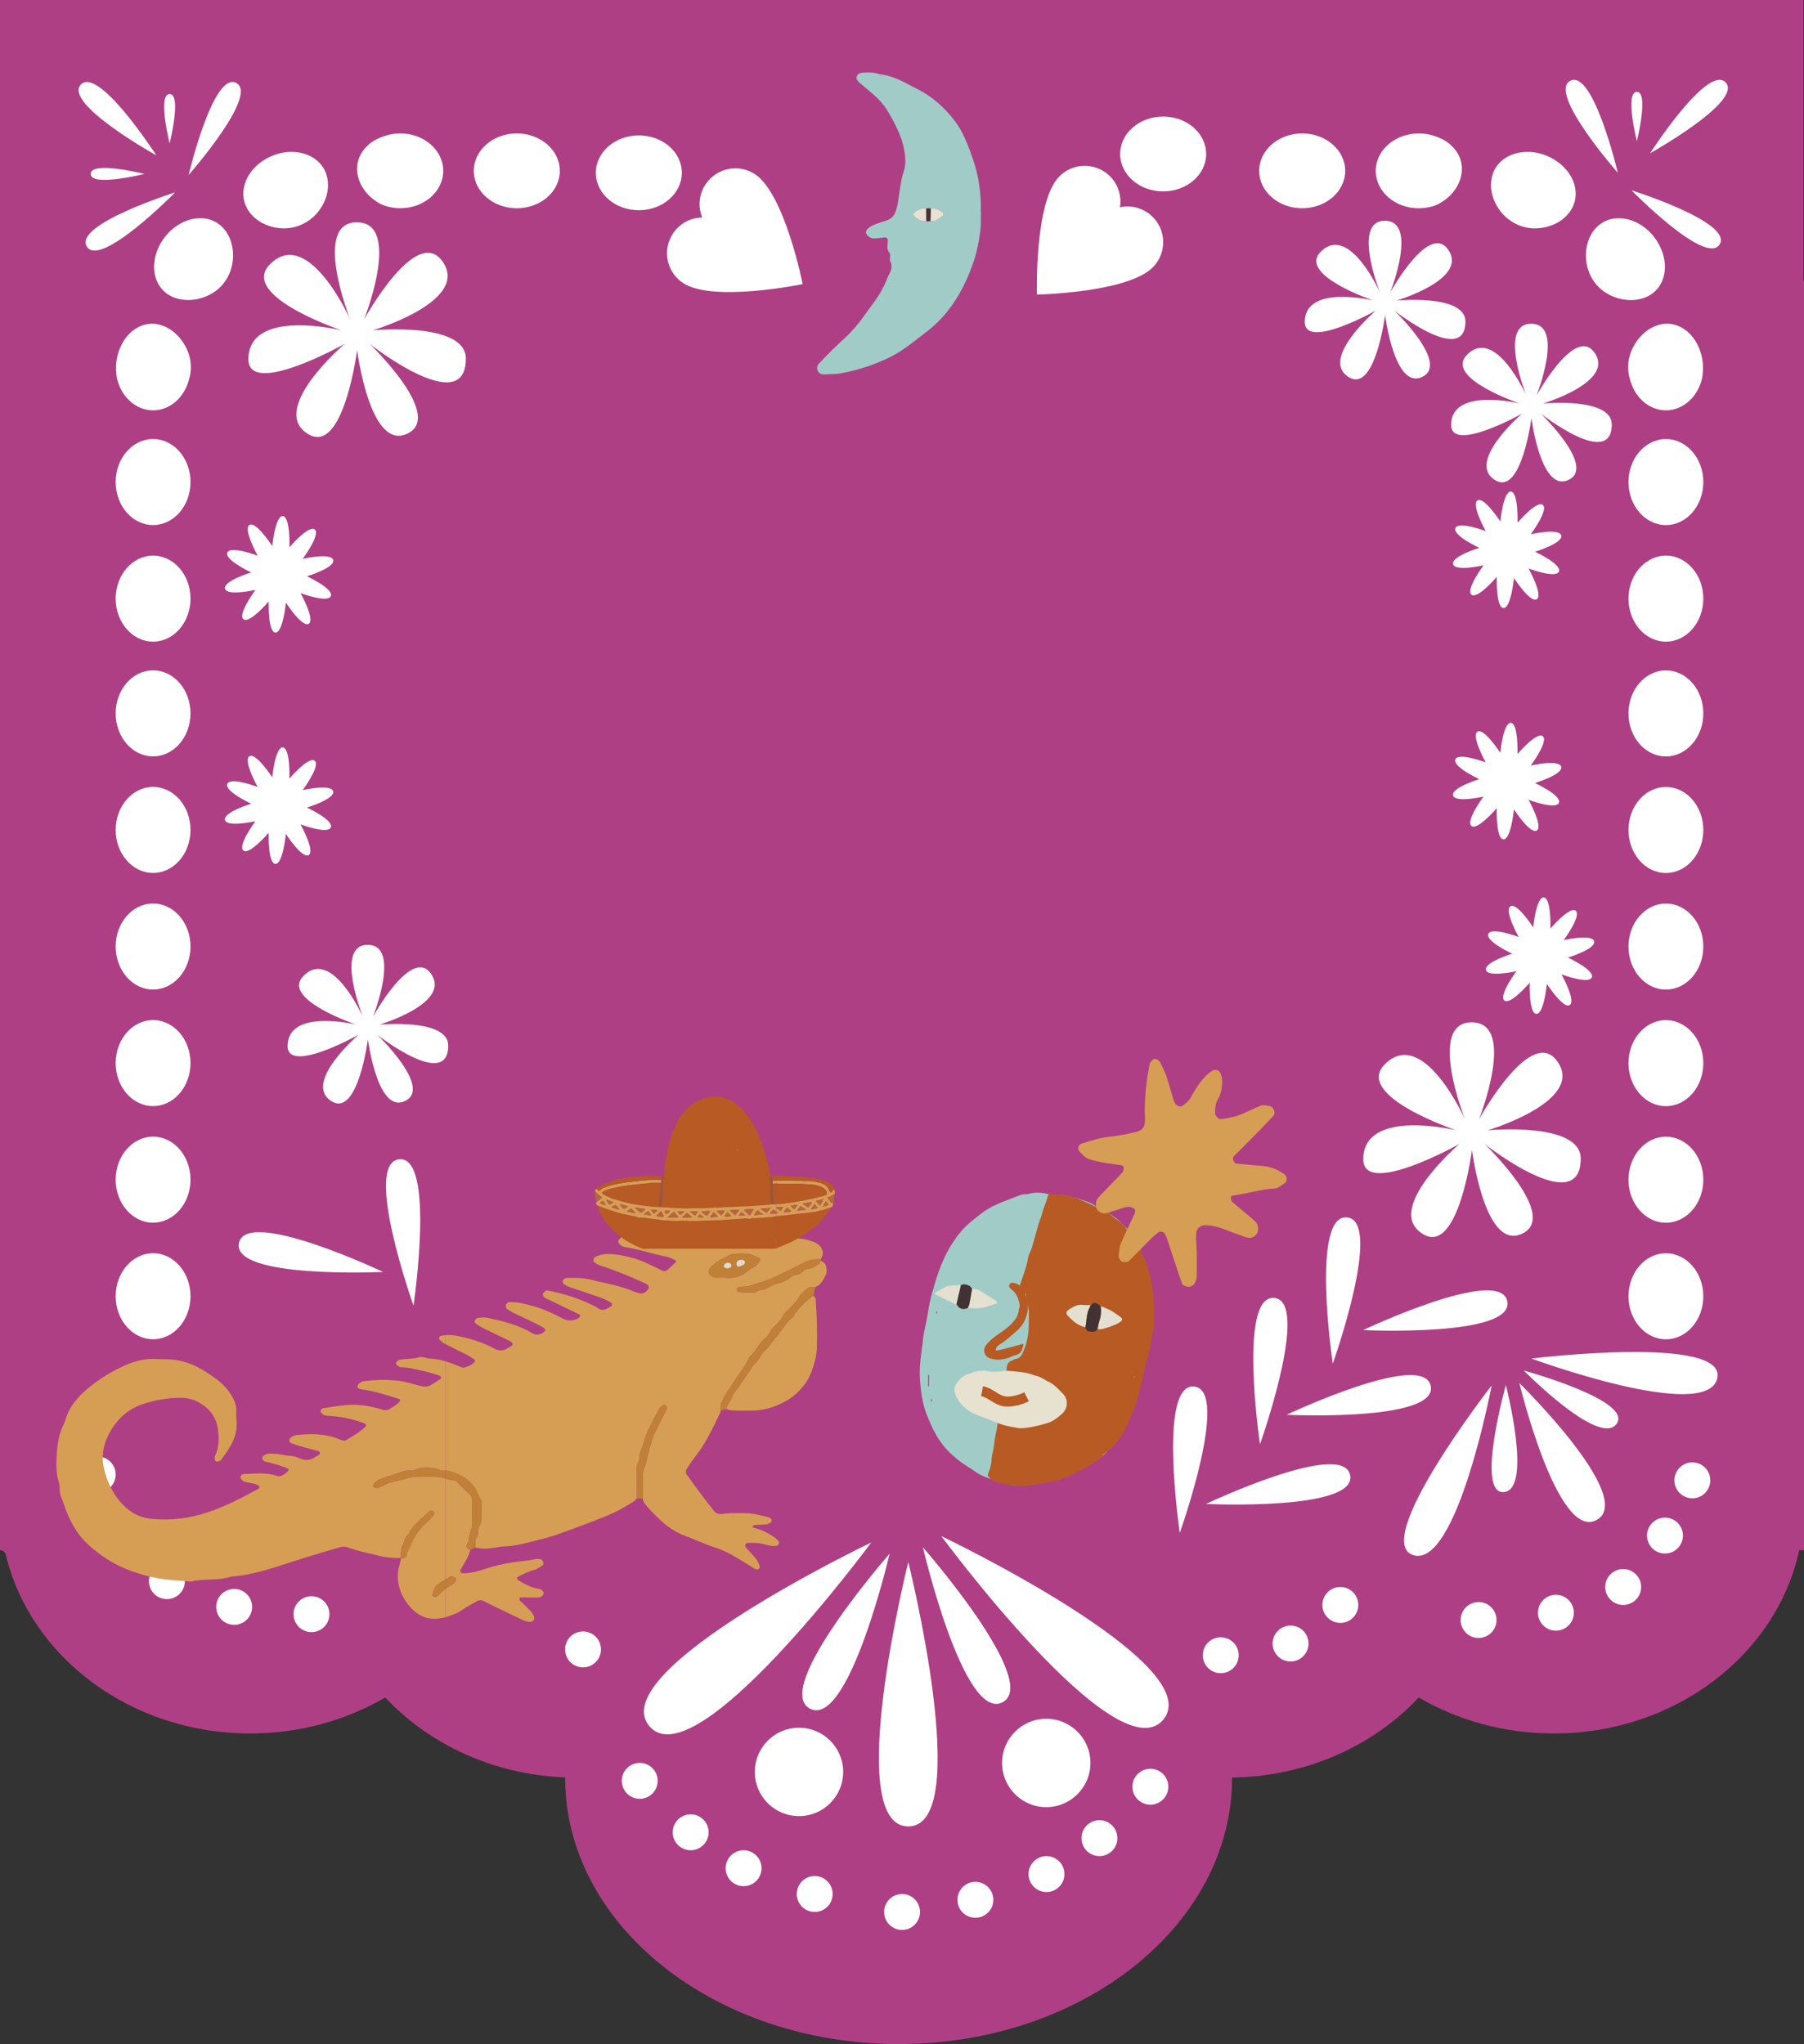 <svg xmlns="http://www.w3.org/2000/svg" id="Capa_2" data-name="Capa 2" viewBox="0 0 716.5 811.69"><rect x="0" y="0" width="716.5" height="811.69" fill="#333333" stroke="none"/><defs><style>      .cls-1 {        fill: #f4f2eb;      }      .cls-2 {        fill: #e7e1d1;      }      .cls-3 {        fill: #e7e1d0;      }      .cls-4 {        fill: #e6e0d0;      }      .cls-5 {        fill: #e4dfcf;      }      .cls-6 {        fill: #fff;      }      .cls-7 {        fill: #e5dfcf;      }      .cls-8 {        fill: #b6673c;      }      .cls-9 {        fill: #b6663c;      }      .cls-10 {        fill: #b66639;      }      .cls-11 {        fill: #b66739;      }      .cls-12 {        fill: #b66838;      }      .cls-13 {        fill: #b66839;      }      .cls-14 {        fill: #b6673a;      }      .cls-15 {        fill: #b75a23;      }      .cls-16 {        fill: #b9704c;      }      .cls-17 {        fill: #b76a39;      }      .cls-18 {        fill: #b76939;      }      .cls-19 {        fill: #b9714d;      }      .cls-20 {        fill: #9e5633;      }      .cls-21 {        fill: #b56539;      }      .cls-22 {        fill: #b56439;      }      .cls-23 {        fill: #bb7653;      }      .cls-24 {        fill: #af3f84;      }      .cls-25 {        fill: #c08037;      }      .cls-26 {        fill: #e2dbca;      }      .cls-27 {        fill: #d69e54;      }      .cls-28 {        fill: #e0c8b7;      }      .cls-29 {        fill: #433234;      }      .cls-30 {        fill: #a1cbc7;      }      .cls-31 {        fill: #7995b5;      }    </style></defs><g id="Camada_2" data-name="Camada 2"><path class="cls-24" d="M716.27,0H0V615.56H0c1.11,0,2.05,.77,2.31,1.84,9.77,40.57,49.52,70.94,97.08,70.94,19.75,0,38.14-5.26,53.62-14.29,17.37,18.55,42.84,30.63,71.45,31.73,0,.07,0,.15,0,.22,0,58.37,59.3,105.68,132.44,105.68s132.44-47.31,132.44-105.68c0-.05,0-.1,0-.15,29.7-.42,56.23-12.67,74.14-31.8,15.47,9.03,33.86,14.29,53.62,14.29,48.29,0,88.51-31.3,97.51-72.78h1.89V111.69h-.23V0Z"></path><path class="cls-6" d="M661.65,485.53c-8.21,0-14.86-7.65-14.86-17.08s6.65-17.08,14.86-17.08,14.86,7.65,14.86,17.08-6.65,17.08-14.86,17.08Zm14.86,29.21c0,9.44-6.65,17.08-14.86,17.08s-14.86-7.65-14.86-17.08,6.65-17.08,14.86-17.08,14.86,7.65,14.86,17.08Zm-14.86-75.5c-8.21,0-14.86-7.65-14.86-17.08s6.65-17.08,14.86-17.08,14.86,7.65,14.86,17.08-6.65,17.08-14.86,17.08Zm0-46.29c-8.21,0-14.86-7.65-14.86-17.08s6.65-17.08,14.86-17.08,14.86,7.65,14.86,17.08-6.65,17.08-14.86,17.08Zm0-46.29c-8.21,0-14.86-7.65-14.86-17.08s6.65-17.08,14.86-17.08,14.86,7.65,14.86,17.08-6.65,17.08-14.86,17.08Zm0-46.29c-8.21,0-14.86-7.65-14.86-17.08s6.65-17.08,14.86-17.08,14.86,7.65,14.86,17.08-6.65,17.08-14.86,17.08Zm-29.42,87.72c-1.13,2.94-12.06-1.19-12.06-1.19,0,0,5.85,10.5,3.29,12.19-2.56,1.69-9.09-8.38-9.09-8.38,0,0-1.17,12.1-4.19,11.89-3.02-.21-2.64-12.36-2.64-12.36,0,0-7.74,9.07-10.07,7.04-2.33-2.03,4.81-11.63,4.81-11.63,0,0-11.36,2.58-12.1-.49-.74-3.07,10.43-6.45,10.43-6.45,0,0-10.64-4.9-9.51-7.84,1.13-2.94,12.06,1.19,12.06,1.19,0,0-5.85-10.5-3.29-12.19,2.56-1.69,9.09,8.38,9.09,8.38,0,0,1.17-12.1,4.19-11.89,3.02,.21,2.64,12.36,2.64,12.36,0,0,7.74-9.07,10.07-7.04,2.33,2.03-4.81,11.63-4.81,11.63,0,0,11.36-2.58,12.1,.49,.74,3.07-10.43,6.45-10.43,6.45,0,0,10.64,4.9,9.51,7.84Zm-28.38,102.09c-14.33,5.57-19.22-33.53-19.22-33.53,0,0-5.33,41.53-19.22,33.53-16.62-9.57,14.23-35.93,14.23-35.93,0,0-38.46,21.59-38.2,5.87,.34-20.25,36.96-11.28,36.96-11.28,0,0-40.86-13.67-28.41-26.2,15.27-15.37,31.87,21.87,31.87,21.87,0,0-15.34-38.73,2.77-38.55,17.98,.18,2.77,38.55,2.77,38.55,0,0,21.74-39.65,31.87-21.87,8.64,15.17-28.41,26.2-28.41,26.2,0,0,37.02-3.55,36.96,11.28-.09,24.13-38.2-5.87-38.2-5.87,0,0,30.85,29.47,14.23,35.93Zm38.19,75.25c-6.84,9.27-36.84-21.21-36.84-21.21,0,0,43.68,11.94,36.84,21.21Zm-135.93-50.03c14.53,1.42-5.68,58.1-5.68,58.1,0,0-8.85-59.52,5.68-58.1Zm30.13,70.36c2.86,14.31-57.25,11.44-57.25,11.44,0,0,54.39-25.75,57.25-11.44Zm-372.01-67.32s-20.2-56.68-5.68-58.1c14.53-1.42,5.68,58.1,5.68,58.1ZM60.8,266.19c8.21,0,14.86,7.65,14.86,17.08s-6.65,17.08-14.86,17.08-14.86-7.65-14.86-17.08,6.65-17.08,14.86-17.08Zm0,46.29c8.21,0,14.86,7.65,14.86,17.08s-6.65,17.08-14.86,17.08-14.86-7.65-14.86-17.08,6.65-17.08,14.86-17.08Zm0,46.29c8.21,0,14.86,7.65,14.86,17.08s-6.65,17.08-14.86,17.08-14.86-7.65-14.86-17.08,6.65-17.08,14.86-17.08Zm0,46.29c8.21,0,14.86,7.65,14.86,17.08s-6.65,17.08-14.86,17.08-14.86-7.65-14.86-17.08,6.65-17.08,14.86-17.08Zm0,46.29c8.21,0,14.86,7.65,14.86,17.08s-6.65,17.08-14.86,17.08-14.86-7.65-14.86-17.08,6.65-17.08,14.86-17.08Zm0,46.29c8.21,0,14.86,7.65,14.86,17.08s-6.65,17.08-14.86,17.08-14.86-7.65-14.86-17.08,6.65-17.08,14.86-17.08Zm48.55-154.61c-3.02-.21-2.64-12.36-2.64-12.36,0,0-7.74,9.07-10.07,7.04-2.33-2.03,4.81-11.63,4.81-11.63,0,0-11.36,2.58-12.1-.49-.74-3.07,10.43-6.45,10.43-6.45,0,0-10.64-4.9-9.51-7.84,1.13-2.94,12.06,1.19,12.06,1.19,0,0-5.85-10.5-3.29-12.19,2.56-1.69,9.09,8.38,9.09,8.38,0,0,1.17-12.1,4.19-11.89,3.02,.21,2.64,12.36,2.64,12.36,0,0,7.74-9.07,10.07-7.04,2.33,2.03-4.81,11.63-4.81,11.63,0,0,11.36-2.58,12.1,.49,.74,3.07-10.43,6.45-10.43,6.45,0,0,10.64,4.9,9.51,7.84-1.13,2.94-12.06-1.19-12.06-1.19,0,0,5.85,10.5,3.29,12.19-2.56,1.69-9.09-8.38-9.09-8.38,0,0-1.17,12.1-4.19,11.89Zm32.16,63.84s-30.18-10.1-20.98-19.36c11.28-11.36,23.54,16.16,23.54,16.16,0,0-11.33-28.62,2.05-28.48,13.28,.13,2.05,28.48,2.05,28.48,0,0,16.06-29.3,23.54-16.16,6.38,11.21-20.98,19.36-20.98,19.36,0,0,27.34-2.62,27.3,8.34-.06,17.83-28.21-4.34-28.21-4.34,0,0,22.79,21.77,10.51,26.55-10.58,4.12-14.2-24.77-14.2-24.77,0,0-3.94,30.69-14.2,24.77-12.27-7.07,10.51-26.55,10.51-26.55,0,0-28.41,15.95-28.21,4.34,.25-14.96,27.3-8.34,27.3-8.34Zm-46.62,86.75c2.86-14.31,57.25,11.44,57.25,11.44,0,0-60.11,2.87-57.25-11.44Zm258.45,123.31s-16.22,69.47-31.61,61.57c-15.39-7.9,31.61-61.57,31.61-61.57Zm181.67-133.52c14.53,1.42-5.68,58.1-5.68,58.1,0,0-8.85-59.52,5.68-58.1Zm6.4,44.75s54.39-25.75,57.25-11.44c2.86,14.31-57.25,11.44-57.25,11.44Zm36.61-226.61c1.13-2.94,12.06,1.19,12.06,1.19,0,0-5.85-10.5-3.29-12.19,2.56-1.69,9.09,8.38,9.09,8.38,0,0,1.17-12.1,4.19-11.89,3.02,.21,2.64,12.36,2.64,12.36,0,0,7.74-9.07,10.07-7.04,2.33,2.03-4.81,11.63-4.81,11.63,0,0,11.36-2.58,12.1,.49,.74,3.07-10.43,6.45-10.43,6.45,0,0,10.64,4.9,9.51,7.84-1.13,2.94-12.06-1.19-12.06-1.19,0,0,5.85,10.5,3.29,12.19-2.56,1.69-9.09-8.38-9.09-8.38,0,0-1.17,12.1-4.19,11.89-3.02-.21-2.64-12.36-2.64-12.36,0,0-7.74,9.07-10.07,7.04-2.33-2.03,4.81-11.63,4.81-11.63,0,0-11.36,2.58-12.1-.49-.74-3.07,10.43-6.45,10.43-6.45,0,0-10.64-4.9-9.51-7.84ZM31.68,585.51c0-3.94,3.19-7.13,7.13-7.13s7.13,3.19,7.13,7.13-3.19,7.13-7.13,7.13-7.13-3.19-7.13-7.13Zm18,29.06c-3.94,0-7.13-3.19-7.13-7.13s3.19-7.13,7.13-7.13,7.13,3.19,7.13,7.13-3.19,7.13-7.13,7.13Zm16.6,20.42c-3.94,0-7.13-3.19-7.13-7.13s3.19-7.13,7.13-7.13,7.13,3.19,7.13,7.13-3.19,7.13-7.13,7.13Zm26.72,10.22c-3.94,0-7.13-3.19-7.13-7.13s3.19-7.13,7.13-7.13,7.13,3.19,7.13,7.13-3.19,7.13-7.13,7.13Zm30.71,2.89c-3.94,0-7.13-3.19-7.13-7.13s3.19-7.13,7.13-7.13,7.13,3.19,7.13,7.13-3.19,7.13-7.13,7.13Zm107.85,13.99c-3.94,0-7.13-3.19-7.13-7.13s3.19-7.13,7.13-7.13,7.13,3.19,7.13,7.13-3.19,7.13-7.13,7.13Zm22.52,52.2c-3.94,0-7.13-3.19-7.13-7.13s3.19-7.13,7.13-7.13,7.13,3.19,7.13,7.13-3.19,7.13-7.13,7.13Zm3.76-28.93c-18.22-22.05,88.2-72.86,88.2-72.86,0,0-69.99,94.92-88.2,72.86Zm16.47,49.35c-3.94,0-7.13-3.19-7.13-7.13s3.19-7.13,7.13-7.13,7.13,3.19,7.13,7.13-3.19,7.13-7.13,7.13Zm21.02,14.27c-3.94,0-7.13-3.19-7.13-7.13s3.19-7.13,7.13-7.13,7.13,3.19,7.13,7.13-3.19,7.13-7.13,7.13Zm28.24,10.23c-3.94,0-7.13-3.19-7.13-7.13s3.19-7.13,7.13-7.13,7.13,3.19,7.13,7.13-3.19,7.13-7.13,7.13Zm-6.24-38.05c-9.69,0-17.55-7.86-17.55-17.55s7.86-17.55,17.55-17.55,17.55,7.86,17.55,17.55-7.86,17.55-17.55,17.55Zm40.94,45.19c-3.94,0-7.13-3.19-7.13-7.13s3.19-7.13,7.13-7.13,7.13,3.19,7.13,7.13-3.19,7.13-7.13,7.13Zm2.47-41.1c-26.25,0,0-104.98,0-104.98,0,0,26.25,104.98,0,104.98Zm26.65,36.28c-3.94,0-7.13-3.19-7.13-7.13s3.19-7.13,7.13-7.13,7.13,3.19,7.13,7.13-3.19,7.13-7.13,7.13Zm-20.85-147.13s47,53.67,31.61,61.57c-15.39,7.9-31.61-61.57-31.61-61.57Zm49.09,136.91c-3.94,0-7.13-3.19-7.13-7.13s3.19-7.13,7.13-7.13,7.13,3.19,7.13,7.13-3.19,7.13-7.13,7.13Zm-.09-33.71c-9.69,0-17.55-7.86-17.55-17.55s7.86-17.55,17.55-17.55,17.55,7.86,17.55,17.55-7.86,17.55-17.55,17.55Zm21.12,19.44c-3.94,0-7.13-3.19-7.13-7.13s3.19-7.13,7.13-7.13,7.13,3.19,7.13,7.13-3.19,7.13-7.13,7.13Zm20.23-20.42c-3.94,0-7.13-3.19-7.13-7.13s3.19-7.13,7.13-7.13,7.13,3.19,7.13,7.13-3.19,7.13-7.13,7.13Zm5.16-33.8c-18.22,22.05-88.2-72.86-88.2-72.86,0,0,106.42,50.81,88.2,72.86Zm12.21-132.24c14.53,1.42-5.68,58.1-5.68,58.1,0,0-8.85-59.52,5.68-58.1Zm10.58,113.83c-3.94,0-7.13-3.19-7.13-7.13s3.19-7.13,7.13-7.13,7.13,3.19,7.13,7.13-3.19,7.13-7.13,7.13Zm27.73-4.65c-3.94,0-7.13-3.19-7.13-7.13s3.19-7.13,7.13-7.13,7.13,3.19,7.13,7.13-3.19,7.13-7.13,7.13Zm19.77-15.32c-3.94,0-7.13-3.19-7.13-7.13s3.19-7.13,7.13-7.13,7.13,3.19,7.13,7.13-3.19,7.13-7.13,7.13Zm-21.34-82.64s54.39-25.75,57.25-11.44c2.86,14.31-57.25,11.44-57.25,11.44Zm50.37,55.75c-17.29-5.27,31.08-67.41,31.08-67.41,0,0-13.79,72.69-31.08,67.41Zm25.88,32.87c-3.94,0-7.13-3.19-7.13-7.13s3.19-7.13,7.13-7.13,7.13,3.19,7.13,7.13-3.19,7.13-7.13,7.13Zm10.09-57.94c-11.47,1.1,.74-42.51,.74-42.51,0,0,10.72,41.41-.74,42.51Zm20.62,55.05c-3.94,0-7.13-3.19-7.13-7.13s3.19-7.13,7.13-7.13,7.13,3.19,7.13,7.13-3.19,7.13-7.13,7.13Zm16.27-44.01c-15.6,8.84-30.78-54.32-30.78-54.32,0,0,46.38,45.48,30.78,54.32Zm10.45,33.79c-3.94,0-7.13-3.19-7.13-7.13s3.19-7.13,7.13-7.13,7.13,3.19,7.13,7.13-3.19,7.13-7.13,7.13Zm16.6-20.42c-3.94,0-7.13-3.19-7.13-7.13s3.19-7.13,7.13-7.13,7.13,3.19,7.13,7.13-3.19,7.13-7.13,7.13Zm10.87-21.93c-3.94,0-7.13-3.19-7.13-7.13s3.19-7.13,7.13-7.13,7.13,3.19,7.13,7.13-3.19,7.13-7.13,7.13Zm9.87-47.51c-4.37,17.55-73.8-7.99-73.8-7.99,0,0,78.17-9.55,73.8,7.99Z"></path><path class="cls-6" d="M650.11,36.48c4.9,0,0,19.6,0,19.6,0,0-4.9-19.6,0-19.6Z"></path><path class="cls-6" d="M644.5,86.73c4.33,.48,9.1,2.98,12.49,7.43,3.4,4.42,4.78,9.65,4.1,14.03-.62,4.39-3.17,7.83-6.85,9.57-3.73,1.77-7.83,1.7-11.48,.7-3.63-1.06-6.91-3.02-9.24-6.08-2.33-3.07-3.55-6.69-3.63-10.54-.06-1.89,.21-3.86,.78-5.73,.57-1.85,1.48-3.64,2.82-5.19,1.34-1.55,2.98-2.72,4.87-3.45,1.87-.72,3.94-.95,6.14-.73Z"></path><path class="cls-6" d="M676.18,149.13l-.14,.99-.2,.81c-.14,.54-.31,1.06-.5,1.57-.75,2.04-1.84,3.88-3.18,5.43-2.69,3.09-6.4,5-10.51,5s-7.82-1.91-10.51-5c-1.34-1.55-2.43-3.39-3.18-5.43-.19-.51-.35-1.03-.5-1.57l-.2-.81-.19-.67c-.23-.89-.35-1.81-.38-2.75-.24-3.75,.84-7.3,2.91-10.51,2-3.14,5.09-5.96,9-7.14,3.95-1.19,8.05-.31,11.51,2.55,3.37,2.84,5.92,7.72,6.26,13.4,.05,1.41-.02,2.8-.18,4.13Z"></path><path class="cls-6" d="M623.67,32.08c9.14-4.72,18.89,36.54,18.89,36.54,0,0-28.03-31.82-18.89-36.54Z"></path><path class="cls-6" d="M592.5,70.4c.9-4.01,3.65-7.16,7.7-8.87,3.99-1.62,9.28-1.75,14.3,.41,5.01,2.15,8.73,5.88,10.31,9.98,.83,2,1.14,4.1,.96,6.1-.17,2-.84,3.89-1.96,5.61-1.12,1.72-2.59,3.1-4.22,4.17-1.63,1.06-3.43,1.81-5.3,2.31-3.71,.89-7.66,.81-11.3-.77-3.65-1.58-6.56-4.18-8.48-7.58-1.93-3.29-2.89-7.36-1.99-11.35Z"></path><path class="cls-6" d="M606.18,157.03s-11.33-28.62,2.05-28.48c13.28,.13,2.05,28.48,2.05,28.48,0,0,16.06-29.3,23.54-16.16,6.38,11.21-20.98,19.36-20.98,19.36,0,0,27.34-2.62,27.3,8.34-.06,17.83-28.21-4.34-28.21-4.34,0,0,22.79,21.77,10.51,26.55-10.58,4.12-14.2-24.77-14.2-24.77,0,0-3.94,30.69-14.2,24.77-12.27-7.07,10.51-26.55,10.51-26.55,0,0-28.41,15.95-28.21,4.34,.25-14.96,27.3-8.34,27.3-8.34,0,0-30.18-10.1-20.98-19.36,11.28-11.36,23.54,16.16,23.54,16.16Z"></path><path class="cls-6" d="M63.86,129.06c3.9,1.17,7,3.99,9,7.14,2.07,3.2,3.14,6.76,2.91,10.51-.02,.94-.15,1.86-.38,2.75l-.19,.67-.2,.81c-.14,.54-.31,1.06-.5,1.57-.75,2.04-1.84,3.88-3.18,5.43-2.69,3.09-6.4,5-10.51,5s-7.82-1.91-10.51-5c-1.34-1.55-2.43-3.39-3.18-5.43-.19-.51-.35-1.03-.5-1.57l-.2-.81-.14-.99c-.16-1.33-.23-2.72-.18-4.13,.34-5.68,2.89-10.56,6.26-13.4,3.46-2.86,7.56-3.74,11.51-2.55Z"></path><path class="cls-6" d="M65.46,94.15c3.39-4.44,8.16-6.95,12.49-7.43,2.2-.22,4.27,.02,6.14,.73,1.88,.73,3.53,1.9,4.87,3.45,1.34,1.55,2.26,3.34,2.82,5.19,.58,1.87,.84,3.84,.78,5.73-.08,3.85-1.29,7.47-3.63,10.54-2.34,3.06-5.62,5.02-9.24,6.08-3.65,1-7.75,1.07-11.48-.7-3.68-1.74-6.23-5.18-6.85-9.57-.69-4.38,.7-9.61,4.1-14.03Z"></path><path class="cls-6" d="M563.49,52.98c2.39,0,4.54,.4,6.71,1.18,2.31,.82,4.34,1.88,5.96,3.38,1.62,1.46,2.84,3.14,3.59,4.99,.74,1.87,1.02,3.87,.8,5.91-.22,2.04-.89,3.93-1.87,5.61-.98,1.7-2.26,3.23-3.72,4.48-1.46,1.21-3.12,2.34-4.89,3.02-1.91,.73-4.26,1.16-6.59,1.16-9.44,0-17.08-6.65-17.08-14.86s7.65-14.86,17.08-14.86Z"></path><path class="cls-6" d="M550.11,87.66c13.28,.13,2.05,28.48,2.05,28.48,0,0,16.06-29.3,23.54-16.16,6.38,11.21-20.98,19.36-20.98,19.36,0,0,27.34-2.62,27.3,8.34-.06,17.83-28.21-4.34-28.21-4.34,0,0,22.79,21.77,10.51,26.55-10.58,4.12-14.2-24.77-14.2-24.77,0,0-3.94,30.69-14.2,24.77-12.27-7.07,10.51-26.55,10.51-26.55,0,0-28.41,15.95-28.21,4.34,.25-14.96,27.3-8.34,27.3-8.34,0,0-30.18-10.1-20.98-19.36,11.28-11.36,23.54,16.16,23.54,16.16,0,0-11.33-28.62,2.05-28.48Z"></path><ellipse class="cls-6" cx="517.19" cy="67.84" rx="17.08" ry="14.86"></ellipse><ellipse class="cls-6" cx="461.97" cy="61.14" rx="17.08" ry="14.86"></ellipse><path class="cls-6" d="M420.54,70.25c5.4-5.68,14.38-5.9,20.06-.5,3.52,3.35,4.94,8.08,4.22,12.55,4.42-.94,9.22,.24,12.75,3.59,5.68,5.4,5.9,14.38,.5,20.06-9.78,10.28-46.23,11.03-46.23,11.03,0,0-1.07-36.45,8.71-46.73Z"></path><path class="cls-6" d="M280.23,73.19c4.33-6.53,13.13-8.32,19.66-3.99,11.82,7.84,18.91,43.61,18.91,43.61,0,0-35.7,7.4-47.53-.44-6.53-4.33-8.32-13.13-3.99-19.66,2.69-4.05,7.1-6.28,11.62-6.34-1.7-4.19-1.37-9.12,1.32-13.18Z"></path><ellipse class="cls-6" cx="253.72" cy="68.62" rx="17.08" ry="14.86"></ellipse><ellipse class="cls-6" cx="205.26" cy="67.84" rx="17.08" ry="14.86"></ellipse><path class="cls-6" d="M142.7,62.52c.74-1.85,1.96-3.53,3.59-4.99,1.62-1.49,3.65-2.55,5.96-3.38,2.17-.77,4.33-1.17,6.71-1.18,9.44,0,17.08,6.65,17.08,14.86s-7.65,14.86-17.08,14.86c-2.33,0-4.67-.43-6.59-1.16-1.78-.68-3.43-1.82-4.89-3.02-1.46-1.24-2.74-2.77-3.72-4.48-.97-1.68-1.65-3.57-1.87-5.61-.22-2.04,.06-4.04,.8-5.91Z"></path><path class="cls-6" d="M141.84,88.28c17.98,.18,2.77,38.55,2.77,38.55,0,0,21.74-39.65,31.87-21.87,8.64,15.17-28.41,26.2-28.41,26.2,0,0,37.02-3.55,36.96,11.28-.09,24.13-38.2-5.87-38.2-5.87,0,0,30.85,29.47,14.23,35.93-14.33,5.57-19.22-33.53-19.22-33.53,0,0-5.33,41.53-19.22,33.53-16.62-9.57,14.23-35.93,14.23-35.93,0,0-38.46,21.59-38.2,5.87,.34-20.25,36.96-11.28,36.96-11.28,0,0-40.86-13.67-28.41-26.2,15.27-15.37,31.87,21.87,31.87,21.87,0,0-15.34-38.73,2.77-38.55Z"></path><path class="cls-6" d="M97.63,71.92c1.58-4.1,5.3-7.83,10.31-9.98,5.02-2.16,10.31-2.03,14.3-.41,4.05,1.71,6.8,4.86,7.7,8.87,.9,4-.06,8.07-1.99,11.35-1.93,3.39-4.83,5.99-8.48,7.58-3.65,1.58-7.6,1.67-11.3,.77-1.88-.5-3.67-1.25-5.3-2.31-1.63-1.07-3.1-2.45-4.22-4.17-1.12-1.72-1.78-3.61-1.96-5.61-.18-2,.13-4.1,.96-6.1Z"></path><path class="cls-6" d="M93.81,32.93c9.14,4.72-18.89,36.54-18.89,36.54,0,0,9.76-41.26,18.89-36.54Z"></path><path class="cls-6" d="M34.47,97.9c-5.38-8.77,35.07-21.5,35.07-21.5,0,0-29.7,30.27-35.07,21.5Z"></path><path class="cls-6" d="M36.02,69.06c0-5.33,21.31,0,21.31,0,0,0-21.31,5.33-21.31,0Z"></path><path class="cls-6" d="M67.37,37.34c4.9,0,0,19.6,0,19.6,0,0-4.9-19.6,0-19.6Z"></path><path class="cls-6" d="M32.1,33.6c7.03-7.5,30.02,28.12,30.02,28.12,0,0-37.05-20.62-30.02-28.12Z"></path><path class="cls-6" d="M683,97.04c-5.38,8.77-35.07-21.5-35.07-21.5,0,0,40.45,12.73,35.07,21.5Z"></path><path class="cls-6" d="M655.35,60.86s22.99-35.63,30.02-28.12c7.03,7.5-30.02,28.12-30.02,28.12Z"></path><path class="cls-6" d="M661.65,254.79c-8.21,0-14.86-7.65-14.86-17.08s6.65-17.08,14.86-17.08,14.86,7.65,14.86,17.08-6.65,17.08-14.86,17.08Z"></path><path class="cls-6" d="M661.65,208.5c-8.21,0-14.86-7.65-14.86-17.08s6.65-17.08,14.86-17.08,14.86,7.65,14.86,17.08-6.65,17.08-14.86,17.08Z"></path><ellipse class="cls-6" cx="60.8" cy="191.41" rx="14.86" ry="17.08"></ellipse><ellipse class="cls-6" cx="60.8" cy="237.71" rx="14.86" ry="17.08"></ellipse><path class="cls-6" d="M109.36,251.19c-3.02-.21-2.64-12.36-2.64-12.36,0,0-7.74,9.07-10.07,7.04-2.33-2.03,4.81-11.63,4.81-11.63,0,0-11.36,2.58-12.1-.49-.74-3.07,10.43-6.45,10.43-6.45,0,0-10.64-4.9-9.51-7.84,1.13-2.94,12.06,1.19,12.06,1.19,0,0-5.85-10.5-3.29-12.19,2.56-1.69,9.09,8.38,9.09,8.38,0,0,1.17-12.1,4.19-11.89,3.02,.21,2.64,12.36,2.64,12.36,0,0,7.74-9.07,10.07-7.04,2.33,2.03-4.81,11.63-4.81,11.63,0,0,11.36-2.58,12.1,.49,.74,3.07-10.43,6.45-10.43,6.45,0,0,10.64,4.9,9.51,7.84-1.13,2.94-12.06-1.19-12.06-1.19,0,0,5.85,10.5,3.29,12.19-2.56,1.69-9.09-8.38-9.09-8.38,0,0-1.17,12.1-4.19,11.89Z"></path><path class="cls-6" d="M578.03,209.71c1.13-2.94,12.06,1.19,12.06,1.19,0,0-5.85-10.5-3.29-12.19,2.56-1.69,9.09,8.38,9.09,8.38,0,0,1.17-12.1,4.19-11.89,3.02,.21,2.64,12.36,2.64,12.36,0,0,7.74-9.07,10.07-7.04,2.33,2.03-4.81,11.63-4.81,11.63,0,0,11.36-2.58,12.1,.49,.74,3.07-10.43,6.45-10.43,6.45,0,0,10.64,4.9,9.51,7.84-1.13,2.94-12.06-1.19-12.06-1.19,0,0,5.85,10.5,3.29,12.19-2.56,1.69-9.09-8.38-9.09-8.38,0,0-1.17,12.1-4.19,11.89-3.02-.21-2.64-12.36-2.64-12.36,0,0-7.74,9.07-10.07,7.04-2.33-2.03,4.81-11.63,4.81-11.63,0,0-11.36,2.58-12.1-.49-.74-3.07,10.43-6.45,10.43-6.45,0,0-10.64-4.9-9.51-7.84Z"></path><g><path class="cls-27" d="M326.05,500.57c-.31,.5-.5,1.25-.96,1.46-1.26,.6-2.32,1.64-3.83,1.72-.85,.04-1.57,.37-2.18,.95-.9,.85-1.87,1.51-3.21,1.53-.38,0-.8,.2-1.11,.42-1.15,.8-2.19,1.7-3.54,2.29-1.14,.5-2.34,.63-3.45,1.06-1.32,.51-2.52,1.29-3.82,1.85-1.1,.48-2.43,.28-3.46,1.06-.3,.23-.75,.36-1.13,.36-2.03-.02-4.06-.08-6.08-.2-.24-.02-.51-.53-.65-.85-.18-.41,.04-.75,.49-.95,.18-.08,.35-.22,.53-.24,1.41-.15,2.93,0,4.21-.46,3.2-1.18,6.59-1.86,9.66-3.37,3.62-1.77,7.27-3.51,10.84-5.38,2.2-1.15,4.43-1.94,6.96-1.75,.2,.02,.41-.02,.61-.04,.85-1.24,1.17-2.59,.55-3.97-.59-1.33-1.75-2.2-3.05-2.84-.36-.18-.8-.18-1.17-.34-3.46-1.46-7.29-.94-10.84-1.91-.52-.14-1.18,.23-1.79,.32-.6,.09-1.26,.31-1.81,.17-2.83-.73-5.71-.42-8.57-.56-5.61-.28-10.98,.87-16.26,2.52-1.55,.49-3.06,1.11-4.59,1.69-1.02,.39-2,.29-2.96-.17-5.18-2.46-10.67-3.85-16.33-4.91-4.24-.79-8.11,.06-12.03,1.19-.53,.15-1,.69-1.34,1.15-.19,.26-.21,.81-.06,1.1,.51,.92,1.37,1.52,2.41,1.69,5.66,.89,11.08,2.77,16.68,3.87,1.17,.23,2.27,.85,3.39,1.32,.42,.18,.5,.6,.12,.97-1,.99-2.03,1.97-3.1,2.88-.64,.55-1.39,.71-2.25,.29-2.38-1.16-4.76-2.32-7.18-3.4-4.35-1.94-10.82-3.23-14.86-3.13-1.69,.04-3.2,.51-4.66,1.28-.63,.33-.74,1.63-.1,2.06,.66,.44,1.35,.9,2.1,1.15,6.02,1.95,11.88,4.3,17.6,6.97,.54,.25,1.1,.53,1.54,.92,.24,.22,.44,.78,.32,1.04-.75,1.72-2.32,2.56-3.84,2.13-.78-.22-1.58-.43-2.33-.75-2.07-.88-4.18-1.54-6.36-2.13-3.35-.92-6.76-1.52-10.11-2.39-3.25-.84-6.48-.87-9.76-.78-.39,.01-.82,.13-1.14,.35-.3,.2-.62,.56-.67,.89-.05,.34,.08,.87,.34,1.07,.63,.48,1.34,.93,2.08,1.19,3.46,1.22,6.95,2.36,10.42,3.55,2.32,.79,4.66,1.56,6.64,3.02,.18,.13,.17,.91,0,1.02-1.88,1.18-3.79,2.63-5.98,.52-6.19-3.17-12.73-5.36-19.6-6.63-.19-.04-.48-.04-.6,.07-.43,.39-.91,.79-1.17,1.29-.13,.25,.1,.77,.31,1.06,.22,.31,.58,.56,.94,.73,2.38,1.16,4.78,2.29,7.17,3.43,2.02,.97,4.03,1.94,6.04,2.92,.48,.24,.37,1.04-.16,1.37-2.08,1.3-4.2,1.38-6.39,.26-6.89-3.52-10.45-4.86-17.16-6.23-1.38-.28-2.85-.2-4.27-.27-.41-.02-1.15,.76-1.17,1.22-.03,.61,.05,1.23,.6,1.59,.84,.56,1.71,1.09,2.62,1.53,2.74,1.34,5.52,2.61,8.27,3.94,1.1,.53,2.16,1.14,3.22,1.75,1.25,.73,1.23,1.35,.09,2.05-1.5,.92-2.79,1.19-4.52,.15-5.28-3.2-11.29-4.61-17.27-5.95-1.36-.3-2.85-.17-4.26-.02-.43,.05-.9,.76-1.13,1.26-.11,.24,.16,.84,.44,1.03,1,.68,2.04,1.32,3.12,1.86,3.29,1.62,6.61,3.18,9.91,4.79,.54,.26,1.07,.6,1.46,1.02,.17,.19,.1,.87-.1,1.02-.63,.49-1.38,.84-2.08,1.24-1.54,.88-3.15,.95-4.69,.11-4.5-2.47-9.33-3.99-14.35-5.05-1.79-.37-3.55-.59-5.32-.44v3.56c2.92,1.5,5.87,2.92,8.79,4.41,.9,.46,1.72,1.06,2.57,1.61,.44,.28,.49,.62,.23,.99-1,1.43-2.69,1.78-4.18,2.3-.61,.21-1.54-.32-2.28-.61-1.7-.67-3.4-1.35-5.13-1.88v43.39c1.99,.05,3.71,1,5.51,1.73,1.95,.8,3.46,2.06,4.88,3.52,1.87,1.93,2.54,4.49,3.82,6.74,.18,.31,.08,.78,.08,1.18,0,1.79-.01,3.59,0,5.38,.01,1.21-.1,2.35-.79,3.43-.88,1.38-.03,3.16-1.1,4.57-.92,1.2-.48,2.7-.62,4.06,.8,.12,1.6,.26,2.4,.35,3.3,.35,6.47-.78,9.73-.87,3.1-.09,6.1-.77,9.02-1.54,2.74-.73,5.54-1.29,8.25-2.16,.96-.31,1.96-.54,2.91-.88,4.58-1.67,9.17-3.32,13.72-5.06,3.22-1.23,6.45-2.48,9.56-3.95,2.56-1.21,4.96-2.76,7.39-4.21,.49-.29,.83-.82,1.24-1.25-.03-2.18-.08-4.36-.1-6.54-.01-1.59,.19-3.2-.04-4.75-.29-1.93,1.32-3.37,1.2-5.11-.12-1.72,.91-3,1.29-4.51,1.36-5.39,4.21-10.16,6.8-15.03,.26-.48,.87-.85,1.4-1.1,.26-.12,.81,.03,1.06,.25,.25,.22,.5,.76,.39,.99-1.29,2.67-2.64,5.3-3.99,7.95-1.82,3.58-2.08,4.93-3.31,9.38-.57,2.06-.85,4.22-1.67,6.2-.39,.94-.63,1.85-.63,2.85-.02,3.17-.07,6.34-.11,9.51,.21,.55,.32,1.17,.66,1.64,2.11,2.95,4.76,5.41,7.47,7.85,2.6,2.34,5.55,4.13,8.8,5.33,4.01,1.48,7.88,3.32,11.94,4.64,4.53,1.47,8.43,3.96,12.4,6.37,1.04,.63,2.04,1.33,3.08,1.95,.33,.2,.74,.28,1.13,.36,.17,.03,.46-.02,.55-.14,.23-.3,.59-.7,.52-.97-.34-1.35-.99-2.58-1.94-3.64-1.21-1.34-2.44-2.67-3.61-4.05-.22-.26-.29-.8-.16-1.1,.11-.29,.57-.61,.89-.63,2.25-.1,4.49-.1,6.68,.57,.97,.3,1.98,.48,2.98,.63,.6,.08,1.24,.06,1.82-.06,.34-.07,.74-.38,.88-.69,.14-.3,.11-.84-.08-1.08-.5-.61-1.07-1.21-1.72-1.65-2.53-1.71-5.23-3.08-8.26-3.78-.16-.04-.4-.39-.36-.44,.17-.24,.4-.6,.63-.61,1.63-.12,3.27-.1,4.9-.26,.57-.05,1.12-.43,1.65-.71,.53-.28,.57-1.16,.11-1.48-.33-.23-.64-.59-1-.66-2.99-.58-5.87-1.64-9-1.59-3.07,.04-6.15-.19-9.2,.3-1.62,.26-2.81-.34-3.73-1.53-2.09-2.7-4.15-5.41-6.18-8.14-1.44-1.93-2.84-3.88-4.23-5.85-.5-.7-.6-1.5-.14-2.24,.85-1.35,1.69-2.73,2.69-3.98,4.56-5.7,7.69-12.16,10.75-18.66,.08-.17,.05-.39,.07-.59-.04-1.37,0-2.64,.64-4,1.45-3.05,3.48-5.72,5.31-8.52,1.73-2.64,3.76-5.08,5.07-7.97,.16-.36,.29-.79,.58-1.02,2.53-2.05,3.53-5.28,6.11-7.3,.94-.73,1.58-1.71,2.12-2.83,.49-1.03,1.54-1.81,2.35-2.69,.94-1.02,2.01-1.89,2.55-3.27,.34-.87,1.23-1.54,1.93-2.26,1.65-1.72,3.47-3.26,4.61-5.44,.61-1.18,1.92-2.01,2.91-3.01,.97-.98,2.18-.9,3.4-.76,2.27-.92,3.24-2.94,4.21-4.89,.54-1.08,.35-2.34,.07-3.52-.26-1.07-1.16-1.58-2.03-2.1Zm-37.94,6.75c-1.48,0-2.71,.03-3.93,0-1.1-.04-1.87-.67-2.5-1.5-.37-.49-.35-1.19-.04-1.65,2.13-3.14,5.51-4.56,8.82-6.09,.18-.09,.37-.23,.56-.23,2.04-.02,4.12-.22,6.12,.06,1.55,.21,3.02,1,4.49,1.63,.21,.09,.39,.81,.25,1.01-.56,.81-1.17,1.64-1.93,2.27-.76,.63-1.85,.88-2.56,1.54-2.71,2.48-5.86,3.44-9.26,2.98Z"></path><path class="cls-27" d="M214.43,631c-3.13-.36-5.78-1.87-8.42-3.39-.32-.18-.64-.61-.66-.95-.02-.23,.43-.57,.75-.73,1.99-1.01,3.96-2.02,6.18-2.57,1.13-.28,2.12-1.11,3.16-1.72,.38-.23,.51-1.19,.19-1.64-.22-.32-.5-.76-.81-.81-.79-.13-1.66-.24-2.41-.04-1.79,.46-3.61,.63-5.44,.83-4.86,.54-9.63,1.48-14.29,3.03-2.87,.96-5.84,1.77-8.95,1.72-.54,0-1.17-.81-.93-1.22,1.47-2.6,3.27-5.04,3.98-8-1.01-.41-1.81-.98-1.38-2.21,.2-.56,.81-1.06,.8-1.59-.02-1.84,.71-3.45,1.23-5.15,.34-1.1,.11-2.37,.13-3.57,.01-.8,.06-1.6,0-2.39-.15-2.17,.4-4.38-.39-6.51-2-1.99-4-3.98-6.02-5.96-.14-.13-.36-.26-.54-.26-1.28,0-2.48-.4-3.67-.77v40.05c.6-.36,1.22-.71,1.84-1.04,.44-.23,1.2-.05,1.75,.13,.28,.09,.43,.58,.71,1-.27,.44-.46,1.06-.89,1.39-1.08,.83-2.32,1.47-3.4,2.3v11.26c2.28-.75,4.56-1.45,6.56-2.87,1.81-1.28,3.81-2.3,5.74-3.41,.94-.54,1.92-.62,2.91-.12,.91,.46,1.8,.93,2.72,1.38,4.2,2.03,8.4,4.09,12.63,6.07,.9,.42,1.92,.69,2.91,.81,.5,.06,1.27-.26,1.53-.65,.28-.41,.27-1.18,.07-1.68-.28-.72-.75-1.42-1.3-1.99-1.39-1.46-2.87-2.83-4.3-4.26-.11-.11-.08-.38-.09-.57-.03-.38,.23-.61,.76-.6,2.04,.02,4.09,.09,6.13,.07,.59,0,1.27-.11,1.74-.41,.46-.29,.98-.89,.98-1.35,0-.47-.58-.95-.96-1.4-.11-.13-.37-.15-.57-.17Z"></path><path class="cls-27" d="M323.15,514.5c-2.97,1.82-5.26,4.33-7.36,7.01-.36,.46-.47,1.18-.9,1.51-2.75,2.14-4.34,5.21-6.53,7.79-1.54,1.81-2.75,3.89-4.57,5.5-1.82,1.61-2.37,4.18-4.46,5.59-2.6,3.99-5.27,7.92-8.12,11.74-.58,2.11-2.42,3.68-2.66,5.93,.79,.18,1.57,.49,2.36,.51,2.65,.07,5.3,.07,7.95,.05,4.58-.04,8.77-1.43,12.77-3.51,3.68-1.91,6.5-4.74,8.77-8.07,1.96-2.88,3.91-9.36,4.03-12.92,.23-6.55,0-13.08-.45-19.61-.04-.52-.54-1.02-.82-1.52Z"></path><path class="cls-25" d="M191.16,595.93c-1.28-2.24-1.94-4.81-3.82-6.74-1.42-1.45-2.93-2.72-4.88-3.52-1.8-.74-3.52-1.69-5.51-1.73v3.14c1.19,.38,2.38,.78,3.67,.77,.18,0,.41,.13,.54,.26,2.01,1.98,4.01,3.97,6.02,5.96,.79,2.13,.24,4.34,.39,6.51,.06,.79,.01,1.59,0,2.39-.02,1.2,.21,2.46-.13,3.57-.52,1.7-1.26,3.31-1.23,5.15,0,.52-.6,1.03-.8,1.59-.43,1.23,.37,1.8,1.38,2.21,.65-.32,1.31-.63,1.96-.95,.14-1.37-.3-2.86,.62-4.06,1.07-1.4,.22-3.19,1.1-4.57,.69-1.08,.81-2.22,.79-3.43-.02-1.79,0-3.59,0-5.38,0-.4,.1-.87-.08-1.18Z"></path><path class="cls-25" d="M320.4,511.84c-.98,1-2.29,1.83-2.91,3.01-1.14,2.19-2.95,3.73-4.61,5.44-.69,.72-1.59,1.39-1.93,2.26-.54,1.38-1.6,2.25-2.55,3.27-.81,.88-1.86,1.66-2.35,2.69-.54,1.12-1.18,2.09-2.12,2.83-2.58,2.01-3.59,5.25-6.11,7.3-.29,.23-.42,.66-.58,1.02-1.31,2.89-3.34,5.34-5.07,7.97-1.83,2.8-3.86,5.47-5.31,8.52-.65,1.37-.68,2.63-.64,4,.77-.2,1.55-.39,2.32-.59,.25-2.25,2.09-3.82,2.66-5.93,2.85-3.82,5.52-7.76,8.12-11.74,2.09-1.41,2.65-3.97,4.46-5.59,1.81-1.61,3.03-3.7,4.57-5.5,2.19-2.58,3.78-5.64,6.53-7.79,.44-.34,.54-1.05,.9-1.51,2.1-2.68,4.38-5.19,7.36-7.01,.22-1.14,.44-2.28,.66-3.41-1.23-.14-2.44-.22-3.4,.76Z"></path><path class="cls-25" d="M263.49,557.93c-.53,.25-1.14,.62-1.4,1.1-2.58,4.87-5.44,9.64-6.8,15.03-.38,1.51-1.4,2.79-1.29,4.51,.12,1.74-1.5,3.18-1.2,5.11,.24,1.55,.03,3.17,.04,4.75,.02,2.18,.07,4.36,.1,6.54,.76,.03,1.52,.06,2.27,.09,.04-3.17,.09-6.34,.11-9.51,0-1,.24-1.91,.63-2.85,.82-1.98,1.1-4.14,1.67-6.2,1.23-4.45,1.49-5.8,3.31-9.38,1.34-2.64,2.7-5.28,3.99-7.95,.11-.23-.14-.78-.39-.99-.25-.22-.8-.38-1.06-.25Z"></path><path class="cls-25" d="M325.35,500.07c-2.53-.19-4.76,.6-6.96,1.75-3.57,1.87-7.22,3.61-10.84,5.38-3.08,1.51-6.46,2.19-9.66,3.37-1.28,.47-2.8,.31-4.21,.46-.18,.02-.35,.16-.53,.24-.45,.21-.67,.55-.49,.95,.14,.33,.41,.84,.65,.85,2.02,.13,4.05,.18,6.08,.2,.38,0,.84-.13,1.13-.36,1.03-.78,2.36-.58,3.46-1.06,1.3-.57,2.5-1.34,3.82-1.85,1.11-.43,2.31-.56,3.45-1.06,1.35-.59,2.38-1.49,3.54-2.29,.32-.22,.74-.41,1.11-.42,1.34-.02,2.31-.67,3.21-1.53,.6-.57,1.32-.91,2.18-.95,1.51-.07,2.57-1.12,3.83-1.72,.46-.22,.65-.96,.96-1.46l-.09-.54c-.2,.01-.41,.05-.61,.04Z"></path><path class="cls-25" d="M301.62,499.53c-1.47-.62-2.94-1.41-4.49-1.63-2-.28-4.08-.08-6.12-.06-.19,0-.37,.15-.56,.23-3.3,1.53-6.69,2.95-8.82,6.09-.31,.46-.33,1.16,.04,1.65,.63,.83,1.39,1.47,2.5,1.5,1.22,.04,2.45,0,3.93,0,3.4,.46,6.56-.5,9.26-2.98,.72-.66,1.81-.91,2.56-1.54,.76-.63,1.37-1.45,1.93-2.27,.14-.21-.04-.92-.25-1.01Zm-11.52,3.78c-.7,.46-1.4,.51-2.15,.12-.43-.22-.57-.51-.4-.94,.44-1.16,1.87-1.49,2.75-.63,.41,.4,.29,1.12-.2,1.44Zm5.82-2.1c-.11,.35-.21,.84-.48,.99-.68,.38-1.46,.61-2.18,.9-.27-.29-.61-.51-.71-.81-.2-.59-.02-1.17,.47-1.57,.74-.61,2.1-.6,2.77,0,.11,.1,.18,.35,.14,.5Z"></path><path class="cls-25" d="M180.53,626.22c-.55-.18-1.31-.36-1.75-.13-.62,.33-1.23,.68-1.84,1.04v3.78c1.08-.83,2.31-1.47,3.4-2.3,.43-.33,.62-.95,.89-1.39-.28-.42-.42-.91-.71-1Z"></path><path class="cls-26" d="M293.01,500.71c-.49,.41-.67,.99-.47,1.57,.1,.3,.44,.52,.71,.81,.72-.29,1.5-.51,2.18-.9,.27-.15,.37-.64,.48-.99,.05-.14-.02-.4-.14-.5-.67-.6-2.03-.61-2.77,0Z"></path><path class="cls-26" d="M287.54,502.49c-.17,.43-.02,.71,.4,.94,.75,.39,1.45,.34,2.15-.12,.49-.32,.6-1.04,.2-1.44-.88-.86-2.31-.54-2.75,.63Z"></path></g><g><path class="cls-27" d="M174.62,531.99c.58,.54,1.15,1.15,1.84,1.5,.16,.08,.33,.17,.49,.25v-3.56c-.64,.06-1.29,.16-1.93,.32-.55,.14-.84,1.08-.4,1.48Z"></path><path class="cls-27" d="M168.5,539.02c-.6-.1-1.28-.3-1.81-.12-2.57,.85-5.3,.49-7.89,1.09-.38,.09-.71,.37-1.05,.57-.5,.29-.62,1.19-.18,1.47,.51,.32,1.04,.87,1.56,.87,3.11,.03,6.07,.87,9.05,1.53,2.18,.48,4.31,1.18,6.45,1.81,.16,.05,.28,.26,.39,.41,.3,.42,.22,.76-.21,1.03-1.2,.76-2.38,1.54-3.6,2.27-1.1,.65-2.32,.77-3.57,.54-.8-.15-1.58-.41-2.37-.6-2.18-.53-4.33-1.27-6.54-1.55-4.7-.58-9.43-.47-14.13,.09-.76,.09-1.49,.61-2.15,1.05-.26,.17-.36,.65-.44,1.02-.09,.44,.16,.76,.62,.91,.38,.12,.76,.26,1.16,.31,5.09,.68,9.92,2.3,14.77,3.84,.38,.12,.47,.53,.15,.94-1.01,1.31-2.47,2.06-3.84,2.93-.93,.59-1.85,.65-2.91,.34-4.72-1.42-9.54-2.31-14.51-1.84-3.05,.29-6.07,.82-9.1,1.25-.19,.03-.34,.23-.53,.3-.44,.16-.64,1.18-.24,1.52,.45,.38,.9,.89,1.43,1.02,.98,.23,2.02,.24,3.03,.32,4.52,.34,8.87,1.37,13.06,3.03,.19,.07,.34,.83,.2,.98-2.25,2.36-5.18,3.85-7.9,5.59-.3,.19-.82,.16-1.2,.08-.59-.13-1.16-.37-1.73-.6-5.48-2.24-11.2-2.12-16.94-1.54-.74,.07-1.47,.61-2.13,1.05-.68,.45-.61,1.79,.06,2.04,1.33,.49,2.66,.99,4.02,1.38,2.34,.67,4.72,1.25,7.07,1.89,.16,.04,.29,.25,.38,.41,.25,.43,.15,.78-.25,1.03-.69,.42-1.36,.88-2.08,1.26-1.72,.91-3.55,1.08-5.32,.25-1.51-.71-3.06-1.05-4.73-1.16-1.42-.09-2.82-.48-4.24-.64-1.22-.13-2.46-.2-3.68-.14-.57,.03-1.14,.39-1.68,.65-.55,.27-.98,1.09-.75,1.47,.19,.33,.43,.76,.74,.86,1.76,.52,3.55,.91,5.31,1.43,1.36,.41,2.68,.94,4.02,1.43,.51,.18,.42,.94-.18,1.41-.64,.49-1.27,1.03-1.99,1.38-.51,.25-1.25,.44-1.74,.27-4.4-1.52-8.92-.97-13.41-.82-.38,.01-.83,.2-1.09,.46-.24,.24-.43,.73-.33,1.02,.26,.79,.9,1.35,1.7,1.61,1.74,.56,3.7,.38,5.3,1.42,.29,.19,.5,.52,.69,.82,.03,.05-.23,.32-.4,.42-6.61,3.62-13.28,7.1-20.49,9.5-7.08,2.36-14.37,3.25-21.8,2.59-3.93-.35-7.47-1.76-10.48-4.48-3.56-3.22-6-7.12-7.53-11.48-.85-2.41-1.62-4.93-1.7-7.56-.14-4.32,1.14-8.29,3.39-11.93,2.93-4.73,6.9-8.31,12.44-10.13,4.9-1.61,9.86-2.53,15.03-2.55,3.21-.01,6.04,.91,8.65,2.66,3.38,2.26,5.53,5.4,6.14,9.29,.6,3.75,.65,7.55-1.07,11.16-.23,.47-.15,1.15-.02,1.69,.06,.26,.62,.62,.88,.57,.56-.11,1.25-.32,1.56-.73,1.21-1.6,2.38-3.24,3.4-4.96,1.87-3.16,3.08-6.51,2.74-10.25-.13-1.39-.16-2.79-.12-4.19,.06-2.07-.6-3.91-1.62-5.68-.9-1.57-1.98-3-3.25-4.33-2.12-2.22-4.7-3.86-7.25-5.52-4.85-3.16-10.17-5.06-16.11-4.99-1.23,.02-2.46-.03-3.69-.1-4.41-.24-8.52,.85-12.47,2.62-4.1,1.84-7.94,4.06-11.57,6.73-5.52,4.06-10.21,8.6-12.07,15.33-.21,.76-.67,1.45-.98,2.19-1.44,3.34-2.02,6.9-2.25,10.45-.26,3.96-.45,7.97,.86,11.86,.25,.74,.24,1.58,.25,2.38,.02,1.63,.45,3.13,1.13,4.61,.58,1.26,.89,2.64,1.4,3.93,2,5.06,4.63,9.75,8.74,13.52,4.97,4.55,10.54,8.13,16.99,10.48,3.46,1.27,7.01,2.27,10.59,2.94,4.2,.79,8.53,.91,12.8,1.32,.2,.02,.42,.03,.61-.02,5.19-1.26,10.68-.2,15.81-1.92,6.57-.51,12.9-2.22,19.09-4.25,7.93-2.61,15.91-5.04,23.92-7.38,1.24-.36,2.38-.39,3.58,.08,3.62,1.42,7.47,1.99,11.2,3.02,3.21,.88,6.41,1.2,9.7,1.12-.05-1.77-.13-3.46,.77-5.2,.7-1.36,.66-3.09,2.09-4.14,1.97-3.83,5.43-6.37,8.51-9.23,.14-.13,.37-.28,.53-.25,.37,.07,.82,.15,1.05,.39,.22,.24,.41,.84,.27,1.02-.73,.95-1.46,1.94-2.38,2.69-3.37,2.74-5.55,6.26-7.23,10.13-.47,1.08-1.25,2.01-1.29,3.29-.05,1.35-1.21,1.35-2.25,1.37-.23,.96-.42,1.93-.7,2.88-.88,2.94-.8,5.91,.01,8.81,.7,2.5,1.95,4.83,3.58,6.87,3.23,4.04,7.33,6.28,12.8,5.3,.6-.11,1.22-.17,1.79-.36,.04-.01,.07-.02,.11-.04v-11.26s-.05,.03-.07,.05c-1.11,.87-2.06,1.92-3.13,2.84-.27,.23-.75,.36-1.1,.31-.34-.05-.93-.46-.9-.6,.38-1.74,.9-3.47,2.45-4.58,.89-.63,1.81-1.23,2.76-1.79v-40.05c-.93-.29-1.85-.57-2.81-.62-3.27-.18-6.56-.03-9.84-.05-1.05,0-1.96,.43-2.93,.7-2.12,.59-4.3,.99-6.42,1.62-1.96,.58-3.58,1.87-5.59,2.22-.28,.05-.68-.34-.96-.59-.11-.1-.11-.4-.04-.57,.14-.36,.27-.77,.54-1.03,.42-.42,.91-.81,1.45-1.08,2.16-1.1,4.53-1.67,6.82-2.42,2.09-.68,4.14-1.68,6.5-1.34,.54,.08,1.15-.32,1.72-.51,2.79-.95,5.6-.88,8.38-.07,.77,.22,1.48,.73,2.32,.64,.29-.03,.58-.04,.86-.04v-43.39c-1.95-.6-3.94-1.02-6.05-1.07-.8-.02-1.59-.35-2.39-.48Z"></path><path class="cls-25" d="M173.76,583.35c-2.78-.81-5.6-.88-8.38,.07-.57,.19-1.18,.59-1.72,.51-2.36-.33-4.41,.66-6.5,1.34-2.29,.75-4.66,1.32-6.82,2.42-.53,.27-1.02,.66-1.45,1.08-.27,.26-.4,.67-.54,1.03-.06,.17-.07,.47,.04,.57,.28,.25,.68,.64,.96,.59,2.01-.35,3.63-1.64,5.59-2.22,2.13-.63,4.3-1.04,6.42-1.62,.97-.27,1.87-.71,2.93-.7,3.28,.02,6.57-.12,9.84,.05,.96,.05,1.89,.33,2.81,.62v-3.14c-.28,0-.57,0-.86,.04-.84,.09-1.55-.41-2.32-.64Z"></path><path class="cls-25" d="M171.18,599.79c-.16-.03-.39,.12-.53,.25-3.09,2.86-6.54,5.39-8.51,9.23-1.44,1.05-1.39,2.78-2.09,4.14-.9,1.74-.82,3.43-.77,5.2l.07,.08c1.04-.02,2.2-.02,2.25-1.37,.04-1.28,.82-2.22,1.29-3.29,1.68-3.86,3.86-7.38,7.23-10.13,.92-.75,1.66-1.74,2.38-2.69,.14-.19-.05-.78-.27-1.02-.23-.24-.68-.32-1.05-.39Z"></path><path class="cls-25" d="M171.74,633.5c-.03,.14,.56,.55,.9,.6,.35,.05,.84-.08,1.1-.31,1.07-.92,2.03-1.97,3.13-2.84,.02-.02,.05-.03,.07-.05v-3.78c-.94,.56-1.86,1.16-2.76,1.79-1.56,1.11-2.07,2.84-2.45,4.58Z"></path></g><g><path class="cls-15" d="M324.87,480.92c-.29,.07-.57,.22-.86,.27-.72,.12-1.45,.22-2.18,.3-1.38,.15-2.77,.29-4.16,.44-1.31,.14-2.63,.24-3.93,.46-1.43,.24-2.87,.3-4.31,.43-.39,.03-.78,.09-1.17,.14v12.72c.17-.06,.34-.13,.51-.19,.81-.27,1.58-.64,2.36-.96,1.02-.42,2.06-.81,3.06-1.28,.82-.38,1.58-.87,2.37-1.29,.39-.21,.83-.36,1.21-.58,.39-.22,.74-.51,1.11-.75,.31-.2,.65-.37,.95-.59,.72-.53,1.4-1.11,2.14-1.62,1.22-.83,2.31-1.79,3.35-2.81,1.87-1.83,3.44-3.85,4.59-6.14-.98,.32-1.95,.66-2.94,.95-.7,.2-1.42,.33-2.13,.5Z"></path><path class="cls-27" d="M328.71,475.44c1.14-.19,1.96-.91,2.87-1.47-.05-.53-.1-1.06-.15-1.59-.3-.03-.56,.11-.62,.33-.09,.35-.35,.5-.61,.68-.42,.3-.36,.29-.58-.15-.43-.87-.76-1.82-1.6-2.45-.35-.26-.75-.51-1.17-.63-.55-.16-.97-.66-1.62-.53-.83-.42-1.77-.37-2.66-.53-.64-.11-1.34-.12-2.02-.1-.89,.04-1.79-.08-2.69-.1-.77-.02-1.54,0-2.31,0-.62,0-1.24-.18-1.87-.02-.24,.06-.56-.15-.81-.11-1.31,.22-2.61,.01-3.91,0-.23,0-.46,0-.69,.02v1.15s.05,0,.07,0c.25-.01,.51,.01,.76,.04,.2,.02,.41,.1,.6,.08,.88-.13,1.76,.05,2.64,.01,.9-.03,1.8,0,2.7,0,.9,0,1.8-.04,2.7,0,1.22,.06,2.43,.18,3.64,.26,.23,.02,.46,0,.69,.01,1.56,.06,3.05,.39,4.45,1.06,.67,.33,1.19,.83,1.61,1.39,.28,.38,.34,.89,.28,1.37-.01,.08-.13,.18-.23,.22-.44,.18-.88,.34-1.32,.51-.19,.07-.38,.19-.57,.19-.9-.01-1.64,.49-2.48,.62-.4,.06-.79,.16-1.18,.24-1.65,.34-3.29,.79-4.96,.98-1.19,.14-2.31,.56-3.49,.61-1.25,.05-2.45,.37-3.68,.49-.74,.07-1.48,.09-2.21,.09v2.88c.19,.14,.38,.27,.56,.42,.16,.12,.22,.29-.09,.33-.16,.02-.31,.05-.47,.07v1.11c.39-.06,.78-.11,1.17-.14,1.44-.13,2.88-.19,4.31-.43,1.3-.22,2.62-.32,3.93-.46,1.38-.15,2.77-.28,4.16-.44,.73-.08,1.45-.18,2.18-.3,.29-.05,.57-.2,.86-.27,.71-.18,1.43-.3,2.13-.5,.99-.29,1.96-.63,2.94-.95,.25-.2,.71-.16,.78-.57,.08-.44,.15-.88,.22-1.32-.76,.19-.75,.19-1.19-.41-.35-.49-.73-.96-1.07-1.45-.04-.06,0-.26,.04-.27Zm-17.77,4.1c-.19,.34-.39,.67-.61,.99-.19,.28-.36,.3-.63,.11-.45-.32-.89-.64-1.33-.96-.11-.08-.18-.18,.03-.24,.1-.03,.18-.1,.28-.11,.66-.05,1.32-.09,1.98-.13,.45-.03,.47-.02,.27,.33Zm3.04,1.55c-.21,.07-.42,.19-.64,.22-.57,.07-1.15,.1-1.73,.14-.28,.04-.38-.05-.21-.31,.32-.48,.65-.96,.93-1.46,.15-.26,.3-.23,.47-.09,.44,.37,.88,.75,1.3,1.13,.19,.17,.09,.29-.12,.36Zm1.19-1.11c-.24-.21-.48-.43-.71-.66-.17-.17-.31-.36-.46-.54,.22-.05,.43-.12,.66-.16,.62-.1,1.24-.19,1.99-.3,0,0,0,0,0,0,0,0,0,0,0,0,.02,0,.08,.02,.14,.04-.02,.04-.03,.09-.06,.13-.32,.48-.64,.96-.97,1.44-.19,.29-.29,.3-.59,.04Zm4.88,.37s-.1,.08-.08,.07c-.94-.04-1.75,.26-2.59,.31-.25,.02-.5,0-.76,0,.1-.18,.19-.38,.31-.55,.27-.37,.57-.73,.85-1.1,.13-.17,.27-.18,.45-.06,.58,.39,1.17,.76,1.75,1.14,.05,.03,.09,.13,.07,.18Zm1.24-1.1c-.14,.2-.29,.25-.5,.09-.1-.07-.22-.12-.32-.19-.48-.31-.96-.61-1.43-.92-.07-.05-.1-.15-.15-.23,.08-.04,.15-.11,.24-.12,.91-.18,1.81-.36,2.72-.54,.12-.02,.25-.05,.37-.03,.08,.01,.14,.1,.22,.16-.11,.21-.18,.38-.28,.54-.28,.42-.58,.83-.87,1.24Zm3.37,.5c-.54,.1-1.08,.23-1.61,.35-.17,.04-.34,.07-.48,.1-.17-.03-.29-.05-.41-.08,.03-.13,.02-.3,.11-.38,.43-.44,.78-.92,1.07-1.45,.11-.2,.24-.13,.35,0,.35,.41,.69,.82,1.03,1.23,.07,.09,.19,.18-.06,.23Zm.98-1.14c-.11-.08-.19-.13-.26-.2-.3-.32-.59-.65-.89-.98-.16-.18-.31-.36-.46-.53,.22-.06,.44-.11,.65-.17,.7-.18,1.4-.37,2.11-.55,.06-.02,.14,0,.2,.04,.02,.01,.03,.09,.01,.13-.37,.7-.74,1.41-1.13,2.11-.04,.07-.15,.11-.24,.17Zm3.37-.56c.06,.07,.12,.15,.24,.31-.07,.03-.14,.06-.21,.09-.21,.09-.4,.2-.62,.27-.45,.15-.9,.29-1.35,.43-.07,.02-.15,0-.22,0,0-.05,0-.12,.02-.16,.32-.59,.65-1.18,.98-1.76,.07-.12,.16-.27,.33-.08,.28,.31,.55,.61,.83,.92Z"></path><polygon class="cls-27" points="316.64 478.33 316.64 478.33 316.64 478.33 316.64 478.33"></polygon><path class="cls-15" d="M329.7,469.97c-.91-.5-1.85-.91-2.84-1.21-1.14-.33-2.3-.6-3.47-.84-.77-.16-1.55-.24-2.33-.32-.81-.08-1.63-.1-2.45-.16-1.22-.09-2.44-.19-3.66-.27-.81-.06-1.63-.08-2.44-.14-.35-.02-.71-.13-1.06-.12-1.06,.01-2.11,.05-3.17,.1v1.78c.23-.01,.46-.02,.69-.02,1.3,.01,2.6,.22,3.91,0,.26-.04,.57,.17,.81,.11,.64-.17,1.25,.02,1.87,.02,.77,0,1.54-.02,2.31,0,.9,.02,1.8,.14,2.69,.1,.68-.03,1.38-.02,2.02,.1,.89,.15,1.83,.11,2.66,.53,.65-.13,1.07,.37,1.62,.53,.42,.13,.82,.37,1.17,.63,.84,.63,1.17,1.58,1.6,2.45,.22,.44,.16,.45,.58,.15,.26-.19,.53-.33,.61-.68,.05-.22,.32-.37,.62-.33,.1-.24,.08-.46-.09-.68-.5-.62-.86-1.3-1.65-1.72Z"></path><path class="cls-8" d="M328.67,475.71c.35,.49,.72,.97,1.07,1.45,.44,.6,.43,.6,1.19,.41,.18-.83,.38-1.66,.54-2.49,.07-.37,.07-.75,.11-1.12-.91,.57-1.73,1.29-2.87,1.47-.03,0-.08,.21-.04,.27Zm1.6-.2s.08,.04,.13,.06c-.03,.05-.06,.1-.09,.14-.07-.02-.11-.04-.15-.05,.04-.05,.07-.11,.12-.15Z"></path><path class="cls-15" d="M326.52,471.41c-1.4-.67-2.89-1-4.45-1.06-.23,0-.46,0-.69-.01-1.21-.09-2.43-.21-3.64-.26-.9-.04-1.8,0-2.7,0-.9,0-1.8-.04-2.7,0-.88,.03-1.76-.15-2.64-.01-.19,.03-.4-.06-.6-.08-.25-.02-.51-.05-.76-.04-.02,0-.05,0-.07,0v8.19c.74,0,1.47-.01,2.21-.09,1.24-.12,2.43-.44,3.68-.49,1.18-.05,2.31-.48,3.49-.61,1.67-.2,3.31-.64,4.96-.98,.39-.08,.78-.18,1.18-.24,.85-.13,1.59-.64,2.48-.62,.19,0,.38-.12,.57-.19,.44-.17,.89-.33,1.32-.51,.1-.04,.22-.14,.23-.22,.06-.48,0-1-.28-1.37-.42-.56-.94-1.07-1.61-1.39Z"></path><path class="cls-14" d="M321.84,477.35c-.91,.18-1.81,.35-2.72,.54-.09,.02-.16,.08-.24,.12,.05,.08,.08,.18,.15,.23,.47,.32,.95,.62,1.43,.92,.1,.07,.22,.11,.32,.19,.21,.16,.36,.11,.5-.09,.29-.42,.59-.82,.87-1.24,.11-.16,.18-.34,.28-.54-.08-.06-.15-.15-.22-.16-.12-.02-.25,0-.37,.03Z"></path><path class="cls-10" d="M326.78,476.19c-.7,.18-1.4,.36-2.11,.55-.22,.06-.44,.11-.65,.17,.15,.18,.3,.36,.46,.53,.29,.33,.59,.66,.89,.98,.06,.07,.15,.12,.26,.2,.09-.06,.2-.09,.24-.17,.38-.7,.76-1.4,1.13-2.11,.02-.03,.01-.12-.01-.13-.06-.03-.14-.05-.2-.04Z"></path><path class="cls-10" d="M318.23,479.03c-.18-.12-.32-.11-.45,.06-.28,.37-.58,.72-.85,1.1-.12,.17-.21,.36-.31,.55,.25,0,.51,.02,.76,0,.84-.05,1.65-.35,2.59-.31-.02,.01,.07-.02,.08-.07,.01-.06-.02-.15-.07-.18-.58-.39-1.17-.76-1.75-1.14Z"></path><path class="cls-13" d="M312.8,479.6c-.17-.14-.32-.18-.47,.09-.28,.5-.61,.98-.93,1.46-.17,.26-.07,.34,.21,.31,.58-.04,1.16-.07,1.73-.14,.22-.03,.42-.15,.64-.22,.21-.07,.31-.18,.12-.36-.43-.39-.86-.77-1.3-1.13Z"></path><path class="cls-13" d="M308.84,481.44c-.19-.14-.37-.28-.56-.42v.82c.16-.02,.31-.05,.47-.07,.31-.04,.26-.21,.09-.33Z"></path><path class="cls-10" d="M323.68,478.3c-.11-.13-.24-.19-.35,0-.3,.52-.65,1.01-1.07,1.45-.08,.09-.07,.25-.11,.38,.12,.02,.24,.05,.41,.08,.14-.03,.31-.07,.48-.1,.54-.12,1.07-.25,1.61-.35,.25-.05,.13-.14,.06-.23-.34-.41-.68-.83-1.03-1.23Z"></path><path class="cls-11" d="M316.64,478.33s0,0,0,0h0Z"></path><path class="cls-11" d="M314.65,478.63c-.22,.04-.44,.1-.66,.16,.15,.18,.3,.37,.46,.54,.23,.23,.46,.45,.71,.66,.29,.25,.39,.24,.59-.04,.32-.48,.65-.96,.97-1.44,.03-.04,.04-.09,.06-.13-.06-.02-.12-.04-.14-.04-.75,.11-1.37,.2-1.99,.3Z"></path><polygon class="cls-11" points="316.64 478.33 316.64 478.33 316.64 478.33 316.64 478.33"></polygon><path class="cls-13" d="M310.67,479.21c-.66,.04-1.32,.08-1.98,.13-.1,0-.18,.08-.28,.11-.21,.06-.14,.16-.03,.24,.44,.32,.88,.64,1.33,.96,.27,.19,.45,.17,.63-.11,.22-.32,.42-.65,.61-.99,.19-.35,.18-.36-.27-.33Z"></path><path class="cls-12" d="M328.17,477.14c-.17-.19-.26-.03-.33,.08-.33,.58-.66,1.17-.98,1.76-.02,.05-.01,.11-.02,.16,.07,0,.15,.02,.22,0,.45-.14,.9-.27,1.35-.43,.21-.07,.41-.18,.62-.27,.07-.03,.14-.06,.21-.09-.12-.16-.18-.23-.24-.31-.28-.31-.55-.61-.83-.92Z"></path><path class="cls-28" d="M330.16,475.65s.08,.03,.15,.05c.03-.04,.06-.09,.09-.14-.04-.02-.11-.07-.13-.06-.05,.04-.08,.1-.12,.15Z"></path></g><g><g><path class="cls-15" d="M306.05,475.8c0-.81-.04-1.62-.13-2.43-.05-.46,.2-.97,.09-1.41-.28-1.17,.13-2.4-.32-3.53-.22-.56-.12-.95,.37-1.28-.06-.33-.12-.66-.19-.99-.17-.82-.33-1.64-.52-2.45-.16-.7-.36-1.39-.54-2.08-.28-1.09-.54-2.18-.83-3.26-.16-.6-.35-1.19-.54-1.78-.4-1.21-.82-2.41-1.24-3.61-.12-.34-.3-.66-.44-.99-.47-1.03-.92-2.06-1.41-3.09-.27-.57-.65-1.09-.88-1.66-.29-.71-.67-1.39-1.09-2.03-.75-1.13-1.56-2.23-2.4-3.3-.51-.65-1.09-1.25-1.67-1.85-1.04-1.06-2.31-1.87-3.52-2.74-.18-.13-.39-.24-.59-.33-.65-.28-1.29-.57-1.95-.81-1.21-.44-2.45-.8-3.77-.8-.78,0-1.54,0-2.34,.19-.75,.19-1.54,.28-2.29,.51-1.34,.42-2.55,1.06-3.74,1.77-.95,.57-1.77,1.28-2.61,1.96-1.5,1.22-2.73,2.66-3.68,4.27-.69,1.16-1.31,2.36-1.84,3.61-.72,1.71-1.32,3.44-1.85,5.21-.46,1.54-.86,3.1-1.11,4.69-.02,.12-.06,.23-.08,.35-.17,.79-.38,1.58-.51,2.37-.18,1.17-.29,2.36-.43,3.54-.12,1.05-.24,2.09-.36,3.14,.21,.34,.27,.65-.07,.97-.13,.12-.19,.34-.21,.52-.06,.73-.24,1.5-.09,2.2,.1,.49-.18,.88-.08,1.32,.1,.41,.2,.86,.14,1.26-.17,1.18-.04,2.37-.27,3.55-.1,.51,0,1.06-.02,1.58-.02,.46-.44,.8-.9,.79-.31,0-.49-.13-.49-.43,0-.26,0-.53,.03-.79,.03-.28,.08-.56,.12-.84,.04-.26,.08-.51,.12-.77,.02-.14,.09-.32,.02-.42-.32-.48,.03-.93,.04-1.39,0-.35,.08-.7,.13-1.05,.09-.63,.19-1.26,.26-1.9,.04-.38,.02-.77,.06-1.15,.03-.28,.09-.56,.14-.83-1,0-2,.03-3.01,.01-.97-.01-1.92,.12-2.87,.27-.65,.1-1.32,.1-1.97,.16-.68,.06-1.36,.15-2.04,.23-.55,.07-1.1,.15-1.66,.2-.61,.06-1.21,.13-1.82,.15-.4,.01-.71,.44-1.15,.17-1.65,.33-3.31,.63-4.95,.99-.86,.19-1.7,.48-2.52,.78-.46,.17-.89,.44-1.32,.69-.24,.15-.2,.6,.08,.81,.25,.2,.54,.36,.83,.5,.83,.4,1.65,.82,2.5,1.16,.71,.28,1.46,.48,2.2,.7,1.06,.31,2.11,.67,3.19,.91,1.08,.23,2.15,.53,3.22,.78,.36,.09,.76,.06,1.14,.12,1.1,.15,2.17,.42,3.29,.5,1.18,.09,2.36,.29,3.54,.41,.76,.08,1.52,.12,2.29,.16,1.25,.06,2.5,.08,3.75,.15,1.01,.06,2.02,.24,3.03,.25,.86,.01,1.71,.06,2.57,.04,.45,0,.92,.13,1.35,.06,.44-.07,.86,.05,1.26,.01,2.18-.18,4.36,.03,6.53-.12,1.02-.07,2.04-.09,3.06-.12,.3,0,.61-.16,.9-.12,1.63,.23,3.23-.25,4.85-.19,1.37,.05,2.77,0,4.13-.15,1.46-.17,2.92-.05,4.37-.13,.99-.05,1.97-.18,2.95-.27,.03,0,.05,0,.08,0,.99-.05,1.99-.08,2.97-.15,.96-.07,1.92-.18,2.87-.29,.06,0,.11-.08,.17-.13-.1-.68-.2-1.35-.3-2.03-.02-.12-.01-.24-.01-.36Z"></path><path class="cls-15" d="M308.27,482.96c-.61,.09-1.22,.19-1.83,.26-.73,.08-1.47,.1-2.21,.16-1.06,.09-2.12,.21-3.18,.28-.67,.04-1.34,0-2,.02-.2,0-.44,0-.57,.11-.33,.27-.69,.21-1.03,.14-.99-.19-1.97-.18-2.95,0-.07,.01-.15,.01-.23,.02-1.07,.05-2.14,.09-3.21,.16-.91,.05-1.83,.2-2.74,.18-.72-.02-1.39,.22-2.06,.22-1.04,0-2.08-.01-3.11,.05-1.59,.09-3.19,.1-4.78,.13-.72,.01-1.45,.18-2.15,.12-1.08-.09-2.17,.19-3.24-.11-.35-.1-.69,.14-1.11,.04-.62-.14-1.3-.07-1.95-.05-.62,.02-1.24,.13-1.85,.11-.99-.03-1.97-.15-2.96-.23-.18-.01-.36-.06-.53-.03-.63,.11-1.24-.03-1.85-.13-.87-.14-1.76-.2-2.64-.32-1.13-.15-2.25-.33-3.37-.49-.2-.03-.4-.09-.6-.07-.76,.06-1.5-.16-2.26-.02-.15,.03-.32-.1-.48-.15-.4-.14-.8-.31-1.21-.4-1.05-.24-2.12-.45-3.18-.67-.32-.07-.64-.19-.96-.19-.69,0-1.26-.32-1.89-.49-.68-.18-1.37-.34-2.03-.55-.98-.31-1.95-.65-2.92-.99-.81-.28-1.6-.58-2.4-.88-.51-.19-1.02-.4-1.53-.59,.11,.41,.19,.83,.35,1.23,.33,.82,.64,1.66,1.07,2.44,.66,1.21,1.46,2.35,2.32,3.45,1.18,1.51,2.45,2.94,4.01,4.12,.35,.27,.72,.53,1.04,.83,.95,.89,2.05,1.58,3.16,2.26,1.92,1.17,3.92,2.18,6.05,2.95h52.53c.18-.07,.35-.13,.52-.2v-12.72Z"></path><path class="cls-27" d="M306.36,478.18c-.06,.04-.11,.12-.17,.13-.96,.1-1.91,.21-2.87,.29-.99,.07-1.98,.1-2.97,.15-.03,0-.05,0-.08,0-.98,.09-1.97,.22-2.95,.27-1.45,.08-2.91-.03-4.37,.13-1.37,.15-2.76,.2-4.13,.15-1.63-.06-3.22,.42-4.85,.19-.29-.04-.6,.11-.9,.12-1.02,.03-2.04,.05-3.06,.12-2.17,.15-4.35-.07-6.53,.12-.4,.03-.82-.08-1.26-.01-.44,.07-.9-.07-1.35-.06-.86,.02-1.72-.03-2.57-.04-1.01-.01-2.02-.19-3.03-.25-1.25-.07-2.5-.09-3.75-.15-.76-.04-1.53-.08-2.29-.16-1.18-.12-2.36-.33-3.54-.41-1.12-.08-2.19-.35-3.29-.5-.38-.05-.77-.03-1.14-.12-1.07-.26-2.14-.55-3.22-.78-1.08-.23-2.13-.59-3.19-.91-.74-.22-1.49-.41-2.2-.7-.85-.34-1.67-.76-2.5-1.16-.29-.14-.57-.31-.83-.5-.28-.22-.32-.67-.08-.81,.42-.26,.85-.52,1.32-.69,.82-.3,1.66-.58,2.52-.78,1.64-.37,3.3-.67,4.95-.99,.43,.26,.75-.16,1.15-.17,.61-.02,1.22-.08,1.82-.15,.55-.06,1.1-.14,1.66-.2,.68-.08,1.36-.17,2.04-.23,.66-.06,1.32-.06,1.97-.16,.95-.15,1.9-.28,2.87-.27,1,.01,2,0,3.01-.01,0-.38,0-.76,0-1.14-1.28,0-2.56-.04-3.84,0-.88,.03-1.76,.17-2.64,.27-.1,.01-.2,.01-.31,.01-.84-.02-1.67,.06-2.49,.26-.43,.11-.91,.05-1.36,.1-.95,.11-1.9,.23-2.85,.36-.5,.07-.99,.15-1.49,.23-.5,.07-1,.12-1.5,.21-.37,.07-.72,.2-1.09,.28-.68,.15-1.39,.25-2.06,.44-1.09,.31-2.18,.62-3.22,1.05-.56,.23-1.05,.67-1.52,1.06-.25,.21-.41,.23-.62,0-.21-.23-.44-.45-.65-.68-.14,.06-.38,.09-.42,.19-.09,.27-.1,.57-.14,.86,.75,.79,1.57,1.51,2.49,2.13,.36,.24,.36,.29,.06,.59-.07,.07-.14,.14-.22,.2-.62,.43-1.25,.86-1.87,1.3-.13,.5,.02,.92,.41,1.27,.51,.2,1.02,.4,1.53,.59,.8,.3,1.6,.6,2.4,.88,.97,.34,1.94,.68,2.92,.99,.67,.21,1.35,.37,2.03,.55,.63,.16,1.21,.49,1.89,.49,.32,0,.64,.13,.96,.19,1.06,.22,2.12,.43,3.18,.67,.41,.09,.81,.27,1.21,.4,.16,.05,.34,.18,.48,.15,.76-.14,1.51,.08,2.26,.02,.2-.02,.4,.04,.6,.07,1.12,.16,2.25,.34,3.37,.49,.88,.12,1.76,.17,2.64,.32,.62,.1,1.22,.24,1.85,.13,.17-.03,.35,.02,.53,.03,.99,.08,1.97,.19,2.96,.23,.62,.02,1.24-.1,1.85-.11,.65-.02,1.33-.09,1.95,.05,.42,.1,.76-.14,1.11-.04,1.07,.3,2.16,.01,3.24,.11,.71,.06,1.44-.1,2.15-.12,1.59-.03,3.19-.04,4.78-.13,1.03-.06,2.07-.05,3.11-.05,.68,0,1.35-.24,2.06-.22,.91,.02,1.82-.12,2.74-.18,1.07-.06,2.14-.1,3.21-.16,.08,0,.16,0,.23-.02,.98-.19,1.96-.19,2.95,0,.33,.06,.7,.12,1.03-.14,.13-.11,.38-.11,.57-.11,.67-.02,1.34,.02,2-.02,1.06-.07,2.12-.19,3.18-.28,.73-.06,1.47-.08,2.21-.16,.61-.07,1.22-.17,1.83-.26v-1.11c-.16,.03-.33,.05-.5,.06-.33,.02-.66,0-.99,0,0,0,0,.02,0,.02-.15,0-.31,.02-.46,0-.19-.02-.37-.08-.55-.12,.1-.16,.17-.34,.3-.48,.3-.32,.61-.62,.94-.91,.07-.06,.27-.1,.33-.05,.31,.21,.62,.43,.93,.65v-2.88c-.23,0-.46,0-.69-.01-.41,.02-.81,.03-1.22,.05Zm-66.05,.41c-.47-.17-.93-.35-1.39-.54-.16-.07-.29-.19-.45-.26-.24-.1-.22-.12-.01-.28,1.11-.85,1.1-.86,1.73,.34,.11,.21,.24,.42,.4,.68-.08,.02-.19,.08-.27,.05Zm1.49-.45c-.33-.5-.65-1.02-.97-1.53-.02-.04-.01-.09-.02-.17,.03-.02,.08-.06,.13-.09,.01,0,.04,.02,.07,.03,.79,.3,1.58,.6,2.37,.9,.26,.1,.24,.24,.05,.36-.36,.22-.73,.4-1.1,.6-.21,.12-.4,.1-.53-.1Zm4.21,2.09c-.05,.06-.15,.09-.17,.11-.5-.14-.92-.25-1.35-.38-.46-.13-.91-.27-1.36-.42-.11-.04-.19-.13-.29-.2,.09-.08,.16-.17,.26-.22,.42-.21,.85-.42,1.29-.6,.08-.03,.26,.02,.32,.09,.43,.47,.84,.96,1.25,1.44,.04,.05,.08,.16,.06,.19Zm1.6-.26c-.55-.58-1.2-1.08-1.57-1.8-.04-.02-.08-.04-.12-.06,.04,.02,.08,.04,.12,.06,1.07,.24,2.14,.49,3.21,.73,.18,.04,.2,.16,.07,.25-.42,.29-.86,.57-1.31,.83-.1,.06-.35,.06-.41,0Zm4.5,1.8c-.88-.19-1.66-.36-2.44-.53-.26-.06-.52-.13-.78-.2,.23-.16,.45-.32,.68-.48,.22-.16,.45-.31,.67-.47,.37-.26,.45-.27,.77,.05,.41,.42,.81,.86,1.2,1.29,.06,.07,.09,.16,.13,.24-.1,.04-.21,.09-.23,.1Zm.49,.12l-.02-.05h.05s-.03,.05-.03,.05Zm2.75-.79c-.79,.59-.82,.6-1.55,.03-.47-.37-.88-.8-1.31-1.22-.07-.07-.12-.23-.08-.32,.03-.08,.2-.1,.24-.12,.13,0,.19-.02,.23,0,1.04,.43,2.19,.31,3.26,.57,.16,.04,.24,.07,.1,.2-.29,.29-.57,.61-.9,.86Zm2.98,1.54c-.05,0-.1,0-.15,0h0c-.13,0-.28,.03-.38-.01-.62-.27-1.28-.29-1.95-.28-.05,0-.1-.02-.15-.03,0-.04,0-.1,.03-.13,.42-.36,.83-.75,1.29-1.08,.44-.32,.47-.3,.8,.16,.24,.33,.49,.67,.72,1.01,.2,.29,.17,.33-.21,.35Zm1.75-.91c-.23,.25-.43,.2-.61-.04-.28-.36-.57-.72-.84-1.1-.12-.17-.03-.26,.17-.27,.18,0,.36,0,.57,0,.52,.05,1.07,.1,1.62,.17,.05,0,.12,.17,.1,.19-.33,.35-.68,.69-1.02,1.05Zm2.61,1.56c-.56-.11-1.13-.23-1.69-.33-.29-.05-.37-.14-.16-.36,.53-.54,1.06-1.09,1.59-1.63,.2-.2,.26-.15,.28,.11,0,.13,.11,.26,.17,.38,.15,.27,.32,.54,.45,.82,.43,.87,.37,.96-.66,1.02Zm2.16-1.22c-.07,.06-.19,.18-.3-.01-.13-.25-.32-.49-.44-.74-.29-.63-.24-.69,.47-.68,.5,.05,1,.1,1.5,.15,.02,0,.06,.16,.03,.19-.41,.37-.83,.74-1.26,1.1Zm4.22,1.44c-.6,0-1.19,.07-1.79,.02-.61-.05-1.23-.01-1.84-.02-.07,0-.19-.04-.19-.07,0-.08,.01-.19,.07-.25,.26-.26,.53-.51,.81-.74,.39-.34,.8-.66,1.2-1,.34-.29,.44-.29,.72,.05,.03,.04,.05,.09,.08,.12,.36,.46,.71,.92,1.07,1.38,.07,.09,.13,.2,.22,.34-.13,.07-.23,.16-.32,.17Zm1.27-1.16c-.06,.05-.25,.05-.29,0-.28-.33-.56-.67-.79-1.04-.16-.26-.06-.38,.28-.4,.33-.01,.66,0,.99,0h0c.33,.01,.66,0,.99,.02,.09,0,.22,.05,.24,.11,.02,.07-.04,.18-.11,.24-.43,.37-.87,.73-1.31,1.08Zm4.01,1.17c-.48,.01-.97,0-1.45,0h0c-.59,0-1.17,0-1.76,0-.07,0-.13-.05-.2-.08,.05-.07,.08-.16,.14-.21,.52-.47,1.05-.93,1.56-1.41,.18-.17,.3-.23,.5-.04,.46,.44,.93,.87,1.39,1.3,.14,.13,.3,.24,.45,.36-.21,.03-.42,.07-.63,.07Zm2.51-1.9c-.2,.27-.37,.56-.57,.82-.15,.19-.32,.29-.56,.07-.47-.42-.97-.82-1.46-1.24-.09-.08-.15-.19-.22-.28,.11-.03,.23-.05,.41-.09,.49,.21,1.03,.1,1.58,.04,.19-.02,.4,.03,.59,.08,.52,.14,.53,.2,.23,.6Zm2.61,1.81s-.12,.09-.18,.09c-.36,0-.72,0-1.07,0h0c-.31,.01-.61,.02-.92,0-.21,0-.26-.12-.14-.28,.07-.1,.18-.17,.25-.27,.18-.27,.35-.54,.53-.81,.27,.21,.53,.43,.8,.63,.22,.16,.45,.3,.67,.47,.05,.03,.09,.13,.07,.17Zm2.53-2.29c-.33,.5-.66,1-1,1.5-.12,.17-.25,.19-.44,.06-.42-.29-.87-.54-1.3-.82-.1-.07-.21-.15-.28-.24-.12-.15-.21-.32-.32-.48,.2-.09,.39-.18,.55-.25,.7,.19,1.29,.02,1.91-.09,.28-.05,.59,.07,.88,.13,.02,0,.04,.15,0,.2Zm2.92,2.11c-.2,0-.41,0-.76,0-.51,.04-1.16,.08-1.81,.14-.34,.03-.33-.14-.2-.32,.4-.57,.81-1.13,1.23-1.68,.02-.03,.12-.06,.14-.05,.53,.56,1.05,1.13,1.57,1.7,.19,.21,0,.21-.16,.22Zm1.74-.72s-.25,.08-.3,.04c-.54-.49-1.06-.99-1.58-1.5-.06-.05-.07-.15-.1-.22,.07-.02,.14-.06,.21-.06,.66-.06,1.31-.11,1.83-.15,.17,0,.19,0,.22,0,.29,.03,.58,.07,.87,.11-.12,.25-.21,.53-.37,.75-.25,.35-.69,.57-.79,1.03Zm2.69,.56c-.23,.02-.46,0-.69,0h0c-.15,0-.31,0-.46,0-.14-.01-.28-.04-.42-.07,.05-.11,.08-.23,.14-.33,.24-.37,.48-.73,.72-1.09,.14-.22,.3-.33,.53-.09,.19,.19,.41,.36,.6,.56,.26,.27,.51,.56,.76,.85-.4,.06-.8,.12-1.2,.17Zm2.46-.7c-.61-.54-1.23-1.07-1.84-1.61-.04-.04,0-.26,.05-.26,1.15-.24,2.33-.15,3.49-.16,.05,0,.09,.05,.14,.08-.04,.05-.05,.07-.07,.09-.46,.59-.93,1.18-1.37,1.79-.14,.19-.22,.23-.4,.07Zm3.82,.27c-.66,.03-1.31,.05-2.08,.08,0,0-.1-.14-.06-.2,.25-.36,.52-.7,.79-1.04,.14-.18,.3-.15,.46-.02,.36,.3,.73,.59,1.06,.92,.15,.15,.04,.26-.16,.27Zm3.64-2.3c-.42,.64-.83,1.28-1.25,1.92-.14,.21-.33,.36-.55,.15-.63-.59-1.24-1.21-1.85-1.82-.06-.06-.08-.16-.12-.24,.07-.01,.15-.02,.22-.03,.47-.06,.95-.12,1.42-.18,0,.01,0,.02,0,.03,.63-.05,1.26-.09,1.89-.14,.28-.02,.39,.04,.23,.3Zm3.55,2.01c-.28,0-.56,0-.85,0,0,0,0-.01,0-.02-.73,.05-1.47,.11-2.2,.16-.21,.01-.36,.02-.17-.25,.32-.45,.61-.93,.87-1.41,.15-.28,.35-.24,.57-.17,.09,.03,.16,.12,.24,.18,.39,.33,.72,.74,1.26,.9,.15,.05,.27,.22,.39,.34,.06,.06,.08,.16,.13,.24-.08,0-.15,.02-.23,.02Zm3.09-2.46c-.07,.1-.15,.19-.23,.29-.35,.41-.7,.82-1.04,1.23-.14,.17-.28,.31-.49,.1-.45-.47-1-.81-1.6-1.09-.04-.02-.09-.06-.11-.09-.08-.12-.22-.26-.19-.35,.03-.1,.23-.2,.36-.21,.38-.03,.77,0,1.15,0,0,.01,0,.03,0,.04,.66-.06,1.31-.13,1.97-.19,.29-.03,.29,.1,.17,.28Z"></path><path class="cls-27" d="M306.98,470.05c.43-.04,.86-.08,1.29-.1v-1.15c-.48,.03-.96,.08-1.44,.12,.05,.38,.1,.75,.15,1.13Z"></path><path class="cls-15" d="M261.5,467.06c-.73,.02-1.46-.19-2.2-.05-.32,.06-.66-.01-.99-.03-.56-.02-1.12-.08-1.68-.05-1.04,.06-2.08,.17-3.12,.26-.38,.03-.76,.03-1.14,.07-1.11,.12-2.22,.25-3.33,.37-.18,.02-.35,.04-.53,.07-.59,.12-1.19,.24-1.78,.37-1.11,.26-2.27,.31-3.28,.9-.06,.04-.14,.04-.22,.07-.89,.27-1.78,.53-2.67,.8-.05,.01-.09,.05-.13,.07-.65,.32-1.28,.69-1.95,.96-.66,.26-1.14,.68-1.56,1.2,.22,.23,.45,.45,.65,.68,.21,.24,.37,.21,.62,0,.47-.39,.96-.83,1.52-1.06,1.04-.42,2.13-.74,3.22-1.05,.67-.19,1.37-.29,2.06-.44,.37-.08,.72-.21,1.09-.28,.49-.09,1-.14,1.5-.21,.5-.07,.99-.16,1.49-.23,.95-.13,1.9-.25,2.85-.36,.45-.05,.93,0,1.36-.1,.82-.21,1.64-.28,2.49-.26,.1,0,.21,0,.31-.01,.88-.09,1.76-.24,2.64-.27,1.28-.05,2.56,0,3.84,0,.05-.17,.13-.33,.15-.5,.03-.26,0-.52,0-.79-.4-.05-.81-.14-1.21-.13Z"></path><path class="cls-15" d="M306.35,467.14c.04,.11,.04,.25,.11,.32,.28,.27,.5,.51,.26,.93-.07,.12,.06,.35,.11,.53,.48-.03,.96-.09,1.44-.12v-1.78s-.03,0-.04,0c-.63,.03-1.26,.08-1.88,.12Z"></path><path class="cls-20" d="M262.71,467.18c0,.26,.02,.53,0,.79-.02,.17-.1,.34-.15,.5,0,.38,0,.76,0,1.14-.05,.28-.12,.55-.14,.83-.03,.38-.01,.77-.06,1.15-.07,.63-.17,1.26-.26,1.9-.05,.35-.13,.7-.13,1.05,0,.46-.35,.91-.04,1.39,.07,.1,0,.28-.02,.42-.03,.26-.08,.51-.12,.77-.04,.28-.09,.56-.12,.84-.02,.26-.03,.53-.03,.79,0,.3,.18,.42,.49,.43,.46,.01,.88-.33,.9-.79,.02-.53-.08-1.07,.02-1.58,.23-1.18,.1-2.37,.27-3.55,.06-.41-.05-.85-.14-1.26-.1-.45,.18-.83,.08-1.32-.15-.7,.03-1.46,.09-2.2,.02-.18,.08-.4,.21-.52,.34-.32,.28-.63,.07-.97-.3,.07-.6,.14-.9,.21Z"></path><path class="cls-20" d="M307.29,475.67c-.05-1.21-.1-2.43-.16-3.64-.03-.66-.09-1.32-.14-1.98-.05-.38-.1-.75-.15-1.13-.04-.18-.18-.4-.11-.53,.24-.42,.02-.66-.26-.93-.08-.07-.08-.21-.11-.32-.09,0-.19,0-.28,0-.49,.34-.59,.72-.37,1.28,.45,1.14,.04,2.36,.32,3.53,.1,.44-.14,.95-.09,1.41,.09,.81,.13,1.62,.13,2.43,0,.12,0,.24,.01,.36,.1,.68,.2,1.35,.3,2.03,.41-.02,.81-.04,1.22-.05-.09-.75-.19-1.5-.28-2.24,0-.07-.01-.14-.02-.21Z"></path><path class="cls-9" d="M238.85,475.23c-.92-.62-1.74-1.33-2.49-2.13-.01,.19-.04,.38-.04,.57,.04,1.23,.13,2.45,.5,3.64,.62-.43,1.25-.86,1.87-1.3,.08-.06,.15-.13,.22-.2,.3-.3,.3-.35-.06-.59Z"></path><path class="cls-15" d="M307.13,472.03c.06,1.21,.11,2.43,.16,3.64,0,.07,0,.14,.02,.21,.09,.75,.19,1.5,.28,2.24,.23,0,.46,0,.69,.01v-8.19c-.43,.02-.86,.07-1.29,.1,.05,.66,.11,1.32,.14,1.98Z"></path><path class="cls-10" d="M268.1,481.62s-.05-.09-.08-.12c-.27-.34-.37-.34-.72-.05-.4,.34-.8,.66-1.2,1-.28,.24-.55,.49-.81,.74-.06,.06-.07,.17-.07,.25,0,.03,.13,.07,.19,.07,.61,0,1.23-.03,1.84,.02,.6,.05,1.19,0,1.79-.02,.1,0,.19-.1,.32-.17-.09-.14-.15-.25-.22-.34-.35-.46-.71-.92-1.07-1.38Z"></path><path class="cls-21" d="M299.04,480.05c-.63,.05-1.26,.1-1.89,.14,0-.01,0-.02,0-.03-.47,.06-.95,.12-1.42,.18-.08,0-.15,.02-.22,.03,.04,.08,.06,.18,.12,.24,.61,.61,1.22,1.22,1.85,1.82,.23,.21,.42,.06,.55-.15,.42-.64,.84-1.28,1.25-1.92,.17-.26,.05-.32-.23-.3Z"></path><path class="cls-14" d="M290.01,480.5s-.09,.23-.05,.26c.6,.54,1.23,1.07,1.84,1.61,.18,.16,.26,.12,.4-.07,.44-.61,.91-1.19,1.37-1.79,.01-.02,.03-.04,.07-.09-.05-.03-.1-.08-.14-.08-1.17,.01-2.34-.08-3.49,.16Z"></path><path class="cls-10" d="M256.14,480.04c-1.07-.26-2.22-.14-3.26-.57-.04-.02-.1,0-.23,0-.04,.02-.21,.05-.24,.12-.04,.08,0,.25,.08,.32,.42,.42,.84,.85,1.31,1.22,.73,.57,.76,.56,1.55-.03,.33-.25,.6-.56,.9-.86,.14-.14,.06-.16-.1-.2Z"></path><path class="cls-11" d="M305.72,479.62c-.66,.07-1.31,.13-1.97,.19,0-.01,0-.03,0-.04-.38,0-.77-.02-1.15,0-.13,0-.33,.11-.36,.21-.03,.09,.12,.23,.19,.35,.03,.04,.07,.07,.11,.09,.6,.28,1.15,.61,1.6,1.09,.2,.21,.35,.08,.49-.1,.34-.41,.69-.82,1.04-1.23,.08-.09,.16-.18,.23-.29,.12-.19,.12-.31-.17-.28Z"></path><path class="cls-22" d="M273.12,481.78c-.2-.19-.32-.13-.5,.04-.51,.48-1.04,.94-1.56,1.41-.06,.06-.09,.14-.14,.21,.07,.03,.13,.08,.2,.08,.59,0,1.17,0,1.76,0h0c.48,0,.97,0,1.45,0,.21,0,.42-.05,.63-.07-.15-.12-.31-.23-.45-.36-.47-.43-.93-.86-1.39-1.3Z"></path><path class="cls-21" d="M262.89,481.45c-.07-.12-.16-.25-.17-.38-.02-.26-.09-.31-.28-.11-.53,.54-1.06,1.09-1.59,1.63-.21,.22-.13,.31,.16,.36,.57,.1,1.13,.22,1.69,.33,1.02-.05,1.09-.14,.66-1.02-.14-.28-.31-.55-.45-.82Z"></path><path class="cls-10" d="M281.1,480.8c-.61,.11-1.21,.28-1.91,.09-.16,.07-.35,.16-.55,.25,.1,.16,.2,.33,.32,.48,.07,.09,.17,.18,.28,.24,.43,.28,.88,.53,1.3,.82,.19,.13,.33,.11,.44-.06,.34-.5,.68-.99,1-1.5,.03-.05,.01-.19,0-.2-.29-.06-.61-.18-.88-.13Z"></path><path class="cls-10" d="M302.52,481.75c-.54-.16-.86-.57-1.26-.9-.08-.06-.15-.15-.24-.18-.22-.07-.42-.11-.57,.17-.26,.48-.55,.96-.87,1.41-.19,.27-.05,.27,.17,.25,.73-.05,1.47-.11,2.2-.16,0,0,0,.01,0,.02,.28,0,.56,0,.85,0,.08,0,.15-.02,.23-.02-.04-.08-.07-.17-.13-.24-.12-.13-.24-.3-.39-.34Z"></path><path class="cls-10" d="M286.72,480.62c-.52,.04-1.17,.09-1.83,.15-.07,0-.14,.04-.21,.06,.03,.08,.04,.17,.1,.22,.52,.51,1.04,1.01,1.58,1.5,.05,.04,.29,0,.3-.04,.1-.46,.54-.68,.79-1.03,.16-.23,.25-.5,.37-.75-.29-.04-.58-.07-.87-.11-.03,0-.05,0-.22,0Z"></path><path class="cls-21" d="M283.51,481.32s-.11,.02-.14,.05c-.41,.56-.83,1.11-1.23,1.68-.12,.18-.14,.35,.2,.32,.65-.06,1.3-.1,1.81-.14,.35,0,.55,0,.76,0,.16,0,.35,0,.16-.22-.52-.57-1.04-1.13-1.57-1.7Z"></path><path class="cls-11" d="M251,480.14c-.32-.32-.4-.32-.77-.05-.22,.16-.44,.31-.67,.47-.23,.16-.45,.32-.68,.48,.26,.07,.52,.14,.78,.2,.78,.17,1.56,.34,2.44,.53,.02,0,.12-.05,.23-.1-.04-.08-.07-.18-.13-.24-.4-.43-.79-.87-1.2-1.29Z"></path><path class="cls-11" d="M276.62,481.01c-.19-.05-.4-.1-.59-.08-.55,.06-1.09,.17-1.58-.04-.18,.04-.29,.06-.41,.09,.07,.09,.13,.2,.22,.28,.48,.42,.98,.81,1.46,1.24,.24,.22,.41,.13,.56-.07,.2-.26,.37-.55,.57-.82,.3-.4,.29-.46-.23-.6Z"></path><path class="cls-13" d="M307.01,480.43c-.33,.29-.65,.59-.94,.91-.13,.14-.2,.32-.3,.48,.18,.04,.37,.09,.55,.12,.15,.02,.31,0,.46,0,0,0,0-.02,0-.02,.33,0,.66,.02,.99,0,.17-.01,.33-.03,.5-.06v-.82c-.31-.22-.61-.44-.93-.65-.07-.05-.26-.01-.33,.05Z"></path><path class="cls-14" d="M249.26,478.9c-1.07-.25-2.14-.49-3.21-.73h0c.37,.72,1.02,1.23,1.57,1.81,.06,.07,.31,.06,.41,0,.45-.26,.88-.54,1.31-.83,.13-.09,.1-.21-.07-.25Z"></path><path class="cls-11" d="M244.71,478.6c-.06-.07-.24-.12-.32-.09-.44,.18-.86,.39-1.29,.6-.1,.05-.18,.15-.26,.22,.09,.07,.18,.17,.29,.2,.45,.15,.91,.29,1.36,.42,.43,.12,.85,.24,1.35,.38,.02-.01,.12-.04,.17-.11,.03-.03-.02-.14-.06-.19-.41-.49-.82-.97-1.25-1.44Z"></path><path class="cls-17" d="M257.81,481.29c-.34-.46-.36-.48-.8-.16-.45,.33-.86,.71-1.29,1.08-.03,.02-.02,.08-.03,.13,.05,0,.1,.03,.15,.03,.67-.02,1.32,0,1.95,.28,.11,.05,.25,0,.38,0h0c.05,0,.1,0,.15,0,.38-.02,.41-.06,.21-.35-.24-.34-.48-.67-.72-1.01Z"></path><path class="cls-10" d="M289.17,481.51c-.24-.24-.39-.13-.53,.09-.24,.36-.49,.72-.72,1.09-.06,.1-.1,.22-.14,.33,.14,.02,.28,.05,.42,.07,.15,.01,.31,0,.46,0h0c.23,0,.46,.02,.69,0,.4-.04,.8-.11,1.2-.17-.25-.28-.5-.57-.76-.85-.19-.2-.41-.37-.6-.56Z"></path><path class="cls-11" d="M243.37,477.28c-.79-.3-1.58-.6-2.37-.9-.02,0-.06-.03-.07-.03-.05,.03-.09,.06-.13,.09,0,.08,0,.14,.02,.17,.32,.51,.64,1.02,.97,1.53,.13,.2,.31,.22,.53,.1,.37-.2,.74-.38,1.1-.6,.19-.12,.21-.26-.05-.36Z"></path><path class="cls-18" d="M271.51,480.93c-.33-.01-.66,0-.99,0h0c-.33-.01-.66-.02-.99,0-.34,.01-.44,.14-.28,.4,.23,.37,.51,.7,.79,1.04,.04,.05,.23,.05,.29,0,.45-.35,.88-.71,1.31-1.08,.06-.06,.13-.17,.11-.24-.01-.05-.15-.1-.24-.11Z"></path><path class="cls-11" d="M260.98,480.5c-.55-.07-1.1-.11-1.62-.17-.21,0-.39,0-.57,0-.2,0-.3,.1-.17,.27,.27,.37,.55,.73,.84,1.1,.19,.24,.38,.29,.61,.04,.33-.35,.68-.69,1.02-1.05,.02-.02-.06-.18-.1-.19Z"></path><path class="cls-11" d="M294.72,481.47c-.16-.13-.32-.16-.46,.02-.27,.34-.54,.69-.79,1.04-.04,.05,.06,.19,.06,.2,.77-.03,1.43-.05,2.08-.08,.2,0,.31-.12,.16-.27-.33-.32-.7-.61-1.06-.92Z"></path><path class="cls-12" d="M264.58,480.63c-.72,0-.76,.05-.47,.68,.12,.26,.31,.49,.44,.74,.1,.19,.23,.07,.3,.01,.43-.36,.85-.73,1.26-1.1,.03-.03,0-.18-.03-.19-.5-.06-1-.1-1.5-.15Z"></path><path class="cls-11" d="M238.45,477.52c-.21,.16-.22,.18,.01,.28,.16,.07,.29,.19,.45,.26,.46,.19,.92,.37,1.39,.54,.07,.03,.18-.03,.27-.05-.16-.27-.29-.47-.4-.68-.62-1.2-.61-1.19-1.73-.34Z"></path><path class="cls-12" d="M278.72,482.78c-.27-.2-.53-.42-.8-.63-.18,.27-.34,.54-.53,.81-.07,.1-.18,.17-.25,.27-.12,.16-.07,.28,.14,.28,.31,.01,.61,0,.92,0h0c.36-.01,.72,0,1.07-.02,.06,0,.16-.04,.18-.09,.02-.04-.02-.13-.07-.17-.22-.16-.45-.3-.67-.47Z"></path><path class="cls-14" d="M246.05,478.17h0s-.08-.04-.12-.06c.04,.02,.08,.04,.12,.06Z"></path><polygon class="cls-11" points="252.6 481.89 252.63 481.85 252.58 481.84 252.6 481.89"></polygon></g><path class="cls-1" d="M292.63,456.76c.1,0,.21,0,.31,0-.05-.09-.1-.17-.16-.26-.05,.09-.1,.17-.15,.26Z"></path></g><g><g><path class="cls-30" d="M457.09,511c-.44-3.01-.93-6.04-2.24-8.85-.17-.36-.21-.77-.35-1.15-.76-2.04-1.32-4.2-2.37-6.08-1.36-2.46-2.47-5.12-4.61-7.09-1.59-1.47-2.98-3.23-4.75-4.42-2.34-1.57-4.46-3.6-7.31-4.33-.19-.05-.36-.17-.52-.29-2.03-1.44-4.4-2.06-6.72-2.78-1.95-.61-3.97-1.01-5.97-1.45-.43-.1-.9,.01-1.35,.01-1.13,0-2.31,.19-3.37-.09-2.91-.77-5.77-1.33-8.77-.45-1,.29-2.16,.09-3.15,.41-2.06,.67-4.05,1.55-6.08,2.32-3.24,1.23-6.45,2.63-9.2,4.69-3.27,2.44-6.5,4.89-9.16,8.18-3.27,4.04-5.65,8.46-7.54,13.18-1.35,3.38-2.33,6.91-3.37,10.4-.81,2.72-1.31,5.51-1.75,8.32-.43,2.75-1.12,5.46-1.63,8.2-.23,1.23-.31,2.49-.46,3.74-.38,3.23-.94,6.46-1.08,9.7-.13,2.77,.08,5.59,.39,8.35,.38,3.42,1.02,6.79,2.3,10.05,1.92,4.91,4.05,9.62,7.63,13.61,1.78,1.99,3.77,3.7,5.86,5.29,1.77,1.35,3.78,2.39,5.56,3.72,2.99,2.25,6.59,3,9.97,4.29,1.53,.58,3.19,.84,4.8,1.24,2.54-.06,5.09-.11,7.63-.17,2.53-.52,5.06-1.14,7.58-1.64,3.42-.68,6.39-2.48,9.77-3.12,.12-.02,.23-.13,.35-.19,1.88-.97,3.81-1.84,5.61-2.94,1.84-1.13,3.58-2.44,5.3-3.76,2.04-1.56,3.25-3.81,4.72-5.85,2.35-3.24,4.59-6.51,5.9-10.32,.96-2.81,1.93-5.62,2.77-8.47,.6-2.02,.99-4.09,1.46-6.14,.16-.71,.31-1.42,.48-2.12,.55-2.17,1.2-4.32,1.64-6.51,.65-3.25,1.15-6.52,1.74-9.78,.21-1.16,.65-2.3,.77-3.46,.19-1.78,.33-3.58,.25-5.37-.13-2.97-.31-5.96-.74-8.9Zm-88.12,37.38h0c0,.67,0,1.33,0,2,0,.11-.12,.21-.19,.32-.06-.11-.18-.22-.18-.34-.01-1.4-.01-2.8,0-4.2,0-.11,.13-.22,.2-.32,.06,.11,.17,.23,.18,.34,.02,.73,0,1.47,0,2.2Zm1.06,8.28c-.08-.18-.23-.36-.23-.54,0-.23,.12-.46,.19-.69,.08,.23,.17,.45,.24,.66-.08,.23-.14,.4-.2,.57Zm2.01-34.86c-.08-.18-.24-.36-.24-.54,0-.23,.12-.46,.19-.68,.08,.23,.16,.45,.24,.67-.08,.21-.14,.38-.2,.55Zm81.44-12.1s-.23,0-.23-.01c-.01-.23-.01-.46-.01-.77,.16,.12,.29,.18,.3,.24,.01,.18-.02,.36-.06,.54Zm.88,14.53c0,.12-.09,.23-.15,.35-.08-.13-.21-.26-.22-.39-.03-.33-.03-.67,0-1,.03-.45,.1-.9,.15-1.35,.11,.46,.22,.92,.24,.97,0,.75,.01,1.09,0,1.42Zm-.18-7.59c-.07-.16-.19-.31-.18-.47,0-.13,.15-.25,.23-.37,.04,.11,.09,.22,.16,.4-.06,.12-.13,.28-.21,.44Z"></path><path class="cls-31" d="M453.99,516.17c0,.15,.12,.31,.18,.47,.07-.16,.15-.32,.21-.44-.07-.17-.11-.28-.16-.4-.08,.12-.23,.25-.23,.37Z"></path><g><path class="cls-15" d="M457.24,508.86c-.69-2.98-1.35-5.94-2.6-8.74-1.55-3.46-3.22-6.86-5.54-9.88-1.48-1.93-2.84-4-4.86-5.46-.75-.54-1.51-1.08-2.23-1.64-.67-.53-1.23-1.27-1.98-1.61-3.84-1.75-7.53-3.83-11.5-5.34-3.65-1.39-7.34-2.07-11.22-1.96-.69,.02-1.03,.07-1.21,.88-.51,2.3-1.66,4.39-2.19,6.7-.32,1.4-.97,2.73-1.38,4.11-.93,3.17-1.75,6.36-2.7,9.52-.42,1.39-1.3,2.68-1.51,4.09-.61,3.96-2.29,7.58-3.39,11.38-.08,.29-.23,.76-.1,.88,.79,.75,1.66,1.42,2.5,2.11,.06-.1,.12-.19,.18-.29,.05,.05,.09,.09,.14,.14-.09,.06-.19,.12-.28,.19,.1,.5,.2,1,.3,1.5,.31,1.55,.78,3.09,.89,4.65,.15,2.12,.09,4.27,.03,6.4-.09,3.2-.6,6.33-1.8,9.32-.71,1.79-1.32,3.66-3.71,3.88-.36,.03-.66,.47-1.03,.56-1.78,.43-2.15,1.79-2.25,3.33-.05,.8,.03,1.62-.12,2.39-.61,3.11-1.31,6.21-1.92,9.32-.19,.97-.24,1.96-.34,2.95-.17,1.57-.04,3.25-.56,4.69-.76,2.08-.82,4.25-1.33,6.35-.48,1.98-.62,4.03-.95,6.05-.24,1.43-.74,2.85-.76,4.28-.02,1.64-.52,3.12-.98,4.62-.23,.75-.88,1.44-.19,2.18,.57,.61,1.24,1.19,1.98,1.58,.8,.43,1.72,.68,2.61,.89,1.78,.42,3.52,1.08,5.43,.86,.76-.09,1.56,.2,2.34,.31,.95,0,1.89,0,2.84,.01,.45-.12,.89-.31,1.35-.34,3.31-.22,6.48-1.21,9.74-1.68,.39-.06,.8-.09,1.17-.22,2.93-1.02,5.8-2.19,8.5-3.74,1.49-.85,3.24-1.37,4.51-2.47,1.53-1.33,3.85-1.65,4.77-3.75,.12-.27,.49-.44,.76-.64,4.17-3.04,7.24-7.05,9.2-11.73,1.51-3.62,3.34-7.17,4.12-11.08,.01-.07,.04-.13,.06-.19,.64-2.42,1.32-4.84,1.9-7.28,.52-2.17,.8-4.42,1.44-6.55,.74-2.48,1.54-4.91,1.81-7.51,.2-1.9,.69-3.77,1.05-5.65,.04-.19,.08-.39,.08-.59-.02-2.24-.07-4.47-.06-6.71,.02-3.73-.14-7.4-.99-11.08Zm-6.78,38.08c-.04-.11-.09-.21-.11-.33,0-.04,.08-.09,.12-.13,.06,.08,.12,.17,.19,.26-.07,.06-.14,.13-.21,.19Z"></path><path class="cls-23" d="M416.44,479.06c.02,.17,.11,.33,.17,.49,.08-.14,.16-.29,.26-.46-.11-.13-.21-.25-.3-.36-.05,.11-.14,.22-.13,.33Z"></path><path class="cls-19" d="M449.74,544.56c.02,.11,.07,.22,.11,.33,.07-.06,.14-.13,.21-.19-.07-.09-.13-.18-.19-.26-.04,.04-.13,.09-.12,.13Z"></path><path class="cls-16" d="M406.71,511.85l.03,.04c.09-.06,.19-.12,.28-.19-.05-.05-.09-.09-.14-.14-.06,.1-.12,.19-.18,.29Z"></path></g><g><path class="cls-3" d="M415.69,548.29c-.24-.09-.44-.29-.67-.41-.74-.4-1.47-.83-2.24-1.16-.59-.26-1.26-.35-1.87-.58-3.61-1.41-7.44-1.55-11.23-1.83-.89-.07-1.81,.35-2.72,.35-1.78,0-3.58,.26-5.34-.35-.41-.14-.92,.01-1.39,.03-.43,.02-.85,0-1.28,.05-.57,.06-1.15,.12-1.7,.27-.57,.15-1.1,.43-1.67,.59-2.29,.64-4.11,1.84-5.53,3.83-.86,1.21-1.17,2.42-.85,3.73,.72,2.94,2.65,5.2,4.95,6.94,1.75,1.32,3.9,2.22,6,2.93,3.22,1.1,6.24,2.68,9.6,3.48,1.92,.46,3.81,.76,5.19,.97,3.41,.04,7.66-1.03,10.88-1.98,2.22-.65,4-2,5.68-3.44,.91-.78,1.76-1.94,2.04-3.08,.44-1.83,.09-3.71-1.36-5.16-1.97-1.96-3.75-4.17-6.5-5.16Z"></path><path class="cls-15" d="M398.34,533.04c1.95-1.37,3.7-3.02,5.51-4.58,3.12-2.68,4.36-6.18,4.49-10.21,.06-1.75-.86-3.16-1.27-4.74-.49-1.91-1.68-3.11-3.47-3.82-1.22-.48-2.11-.44-2.57,.21-.48,.68-.29,1.36,.91,2.3,1.26,.98,1.99,2.19,2.49,3.69,.43,1.29,.83,2.48,.29,3.82-.12,.3-.04,.67-.13,.98-.24,.81-.38,1.7-.82,2.41-1.67,2.7-4.16,4.57-6.73,6.32-1.99,1.35-3.9,2.77-5.37,4.69-1.44,1.89-.79,4.45,1.42,5.23,2.47,.87,4.98,.66,7.43-.14,.88-.28,1.68-.84,2.57-1.02,1.61-.34,2.6-1.18,2.98-2.78,.09-.38,.26-.75,.39-1.12-.02-.22-.03-.45-.05-.67-1.91,.52-3.82,1.07-5.75,1.57-1.46,.38-2.93,.8-4.42,1.03-.81,.13-.94-.22-.57-.92,.59-1.11,1.68-1.58,2.65-2.26Z"></path><path class="cls-4" d="M394.87,516.07c-1.48-.93-2.96-1.85-4.43-2.8-1.33-.86-2.7-1.57-4.35-1.5-.35,2-.67,4.01-1.06,6-.11,.57-.41,1.1-.63,1.65,1.47-.04,2.91,.21,4.42,.06,2.33-.22,4.43-1.04,6.61-1.71,.62-.19,.72-.75,.27-1.19-.23-.22-.55-.35-.82-.52Z"></path><path class="cls-7" d="M430.23,518.18c-2.23-.37-3.96,.72-5.69,1.8-1.01,.63-1.27,1.58-.57,2.33,1.98,2.15,4.13,4.09,7.12,4.74,.54-2.35,.36-4.83,1.35-7.09,.26-.59,.52-1.17,.79-1.76-1,0-2.02,.14-2.99-.02Z"></path><path class="cls-29" d="M436.39,518.11c-1.52-1.05-1.72-1.04-3.17,.09-.26,.59-.53,1.17-.79,1.76-.99,2.26-.81,4.74-1.35,7.09,.27,.5,.43,1.28,.83,1.43,.83,.3,1.79,.4,2.67,.31,.49-.05,.92-.65,1.38-1,.18-.9,.27-1.83,.56-2.7,.7-2.11,1.01-4.24,.66-6.44-.27-.18-.53-.36-.8-.54Z"></path><path class="cls-7" d="M444.76,522.78c-1.28-.88-2.48-1.83-3.91-2.55-1.2-.6-2.42-1.09-3.65-1.59,.36,2.21,.05,4.33-.66,6.44-.29,.87-.38,1.8-.56,2.7,.6,0,1.23,.12,1.78-.03,2.33-.64,4.65-1.32,6.76-2.55,1.44-.84,1.57-1.51,.24-2.42Z"></path><path class="cls-5" d="M376,510.77c-1.44,.78-2.87,1.55-4.3,2.34-.58,.32-.57,.71,0,1,2.46,1.24,4.93,2.46,7.41,3.66,.22,.11,.52,.04,.79,.05,.59-2.52,1.17-5.03,1.76-7.55-1.77,.11-3.54,.23-5.3,.35-.12,0-.25,.09-.36,.15Z"></path><path class="cls-29" d="M385.11,510.65c-.6-.34-1.29-.57-1.97-.67-.47-.07-.98,.18-1.48,.28-.59,2.52-1.17,5.03-1.76,7.55,.86,1.88,2.42,2.44,4.49,1.61,.21-.55,.52-1.08,.63-1.65,.39-1.99,.71-4,1.06-6-.32-.38-.57-.89-.98-1.12Z"></path></g></g><path class="cls-15" d="M400.44,554.56c-1.92,.1-3.35-.79-5.01-1.83-1.4-.88-3-1.88-5-2.27l-.77,3.91c1.29,.25,2.44,.97,3.66,1.74,1.84,1.15,3.9,2.44,6.8,2.44,.18,0,.35,0,.54-.01,2.75-.15,5.5-.88,7.97-2.11l-1.78-3.56c-1.96,.98-4.23,1.58-6.4,1.7Z"></path></g><path class="cls-27" d="M510.43,466.56c-2.91-2.33-6.25-3.41-9.94-3.66-3.17-.22-6.34-.53-9.5-.86-.98-.1-1.67-2.16-.98-2.87,3.08-3.12,6.21-6.2,9.28-9.32,2.23-2.27,4.43-4.58,6.58-6.92,.95-1.03-.13-3.5-1.65-3.73-1.17-.18-2.5-.5-3.52-.12-2.98,1.12-5.77,2.74-8.76,3.81-2.22,.8-4.63,1.06-6.95,1.54-.8,.17-2.31-1.35-2.35-2.18-.1-2.03,.06-4.04,1.11-5.81,1.49-2.54,1.71-5.3,1.62-8.12-.02-.76-.45-1.49-.66-2.25-.26-.98-2.15-1.57-3.01-1.01-4.19,2.71-6.59,6.8-8.93,11.03-.72,1.31-2.15,2.31-3.43,3.19-.41,.28-1.57-.09-2.09-.51-.57-.46-.93-1.3-1.16-2.04-.95-3.05-1.74-6.15-2.76-9.17-.64-1.88-1.57-3.67-2.4-5.48-.53-1.16-2.34-2.04-2.9-1.44-.52,.56-1.27,1.13-1.4,1.79-1.36,7.07-2.2,14.19-1.88,21.43,.17,3.86-.84,5.06-4.45,5.87-3.12,.7-6.27,1.28-9.44,1.65-3.99,.46-7.78,1.56-11.54,2.86-1.06,.36-1.44,2.16-.52,3.06,1.11,1.09,2.24,2.48,3.63,2.93,4.16,1.35,8.53,1.89,12.87,2.45,.36,.05,.95,.41,.95,.64,0,.73,.05,1.69-.37,2.15-2.71,2.94-5.56,5.75-8.32,8.65-.82,.86-1.79,1.78-2.12,2.84-.31,1.03-.24,2.53,.33,3.37,.56,.83,2.08,1.69,2.97,1.51,2.71-.54,5.3-1.64,7.97-2.37,1.1-.3,2.24-.42,3.41,.27,.94,.57,1.11,.96,.11,3.12-1.68,3.63-3.5,7.19-5.05,10.87-.6,1.42-.64,3.09-.85,4.65-.15,1.13,.8,2.66,1.74,2.75,.74,.07,1.78,.08,2.23-.36,2.88-2.76,5.6-5.67,8.43-8.48,1.12-1.12,2.29-2.23,3.61-3.07,.46-.3,1.78-.06,2.1,.38,.68,.93,1.02,2.13,1.4,3.25,1.89,5.65,3.7,11.32,5.67,16.94,.19,.55,1.24,.94,1.96,1.13,1.18,.32,2.63-.43,3-1.36,.29-.73,.8-1.45,.82-2.19,.09-3.19,.04-6.39,.04-9.72-.1-1.87-.22-3.87-.29-5.87-.03-.8,.07-1.6,.11-2.39,.07-1.49,1.68-2.8,3.17-2.84,4.99-.17,9.25,2.31,13.79,3.74,1.5,.47,2.85,1.34,4.54,1.25,.92-.05,2.28-.93,2.7-2.01,.65-1.67,.34-3.4-.8-4.47-2.92-2.73-6.12-5.14-9.13-7.77-.44-.39-.52-1.28-.58-1.95-.02-.2,.59-.61,.94-.65,5.55-.62,10.88-2.49,16.52-2.76,1.4-.07,2.77-1.37,4.08-2.21,.88-.57,.83-2.56,.08-3.16Z"></path><g><path class="cls-30" d="M389.52,80.03c-.19-4.91-.93-9.73-2.34-14.46-1.12-3.73-2.49-7.34-4.07-10.91-1.37-3.08-3.15-5.87-5.28-8.39-3.27-3.87-7.03-7.26-11.45-9.82-1.62-.94-3.34-1.7-4.98-2.6-3.81-2.09-7.71-3.93-12.11-4.38-2.23-.83-4.54-.73-6.84-.59-.42,.03-.84,.2-1.23,.35-.93,.36-1.35,1.79-.76,2.56,.26,.34,.51,.71,.83,.99,1.31,1.13,2.63,2.25,3.97,3.35,2.81,2.3,5.4,4.8,7.29,7.93,1.64,2.72,3.11,5.53,4.4,8.43,1,2.25,1.72,4.6,2.17,7,.55,2.99,.76,5.98-.3,8.98-.62,1.75-.9,3.63-1.22,5.47-.4,2.27-.65,4.56-1.02,6.84-.14,.85-.45,1.67-.65,2.51-.52,2.13-1.8,3.58-3.88,4.29-1.36,.47-2.75,.85-4.09,1.36-.93,.36-1.89,.77-2.69,1.35-1.76,1.28-1.88,2.7,.34,4.01,.47,.28,1.1,.42,1.65,.39,1.44-.07,2.86-.27,4.29-.43,.51-.06,1.08,.47,1.06,1.06-.02,.72-.04,1.44-.13,2.15-.13,1.05,.02,2,.73,2.84,.39,.47,.38,1.05,.33,1.64-.05,.57-.19,1.24,.03,1.71,1.02,2.1,.37,3.92-.69,5.74-.29,.49-.47,1.05-.67,1.59-.55,1.49-1.31,2.87-2.05,4.28-1.75,3.35-4.22,6.2-6.34,9.28-2.46,3.57-5.25,6.87-8.43,9.83-1.69,1.57-3.39,3.12-5.03,4.74-1.75,1.73-3.44,3.5-5.12,5.29-.75,.8-.92,1.81-.46,2.81,.47,1.01,1.36,1.5,2.46,1.45,2.31-.1,4.66-.03,6.9-.46,3.95-.76,7.86-1.74,11.65-3.14,4.47-1.65,8.83-3.5,12.78-6.23,3.32-2.3,6.48-4.81,9.68-7.28,7.04-5.43,11.94-12.44,15.58-20.42,1.07-2.36,2.01-4.78,2.86-7.23,1.49-4.3,2.87-11.58,2.89-15.66,0-1.3,0-2.6,0-3.9h-.04c0-1.44,.05-2.89,0-4.33Zm-15.07,5.73c-.82,.54-1.66,1.07-2.48,1.61-.76,.51-1.59,.51-2.45,.45-.53,0-1.06-.01-1.59-.02-1.97,.18-3.49-.74-4.88-1.98-.28-.25-.29-.84-.03-1.16,.09-.11,.13-.26,.24-.34,1.37-1.03,2.84-1.78,4.64-1.56,.6,0,1.2,.02,1.8,.02,1.8-.21,3.31,.49,4.73,1.5,.41,.29,.44,1.21,.04,1.48Z"></path><path class="cls-2" d="M363.24,84.32c-.1,.08-.15,.23-.24,.34-.25,.32-.24,.91,.03,1.16,1.39,1.24,2.91,2.16,4.88,1.98-.02-1.68-.03-3.36-.05-5.05-1.79-.22-3.26,.53-4.64,1.56Z"></path><path class="cls-2" d="M369.68,82.78c-.05,1.68-.11,3.36-.16,5.04,.86,.06,1.69,.06,2.45-.45,.82-.55,1.65-1.07,2.48-1.61,.41-.27,.38-1.18-.04-1.48-1.41-1.01-2.93-1.71-4.73-1.5Z"></path><path class="cls-29" d="M367.93,87.8c.53,0,1.06,.01,1.59,.02,.05-1.68,.11-3.36,.16-5.04-.6,0-1.2-.02-1.8-.02,.02,1.68,.03,3.36,.05,5.05Z"></path></g></g></svg>